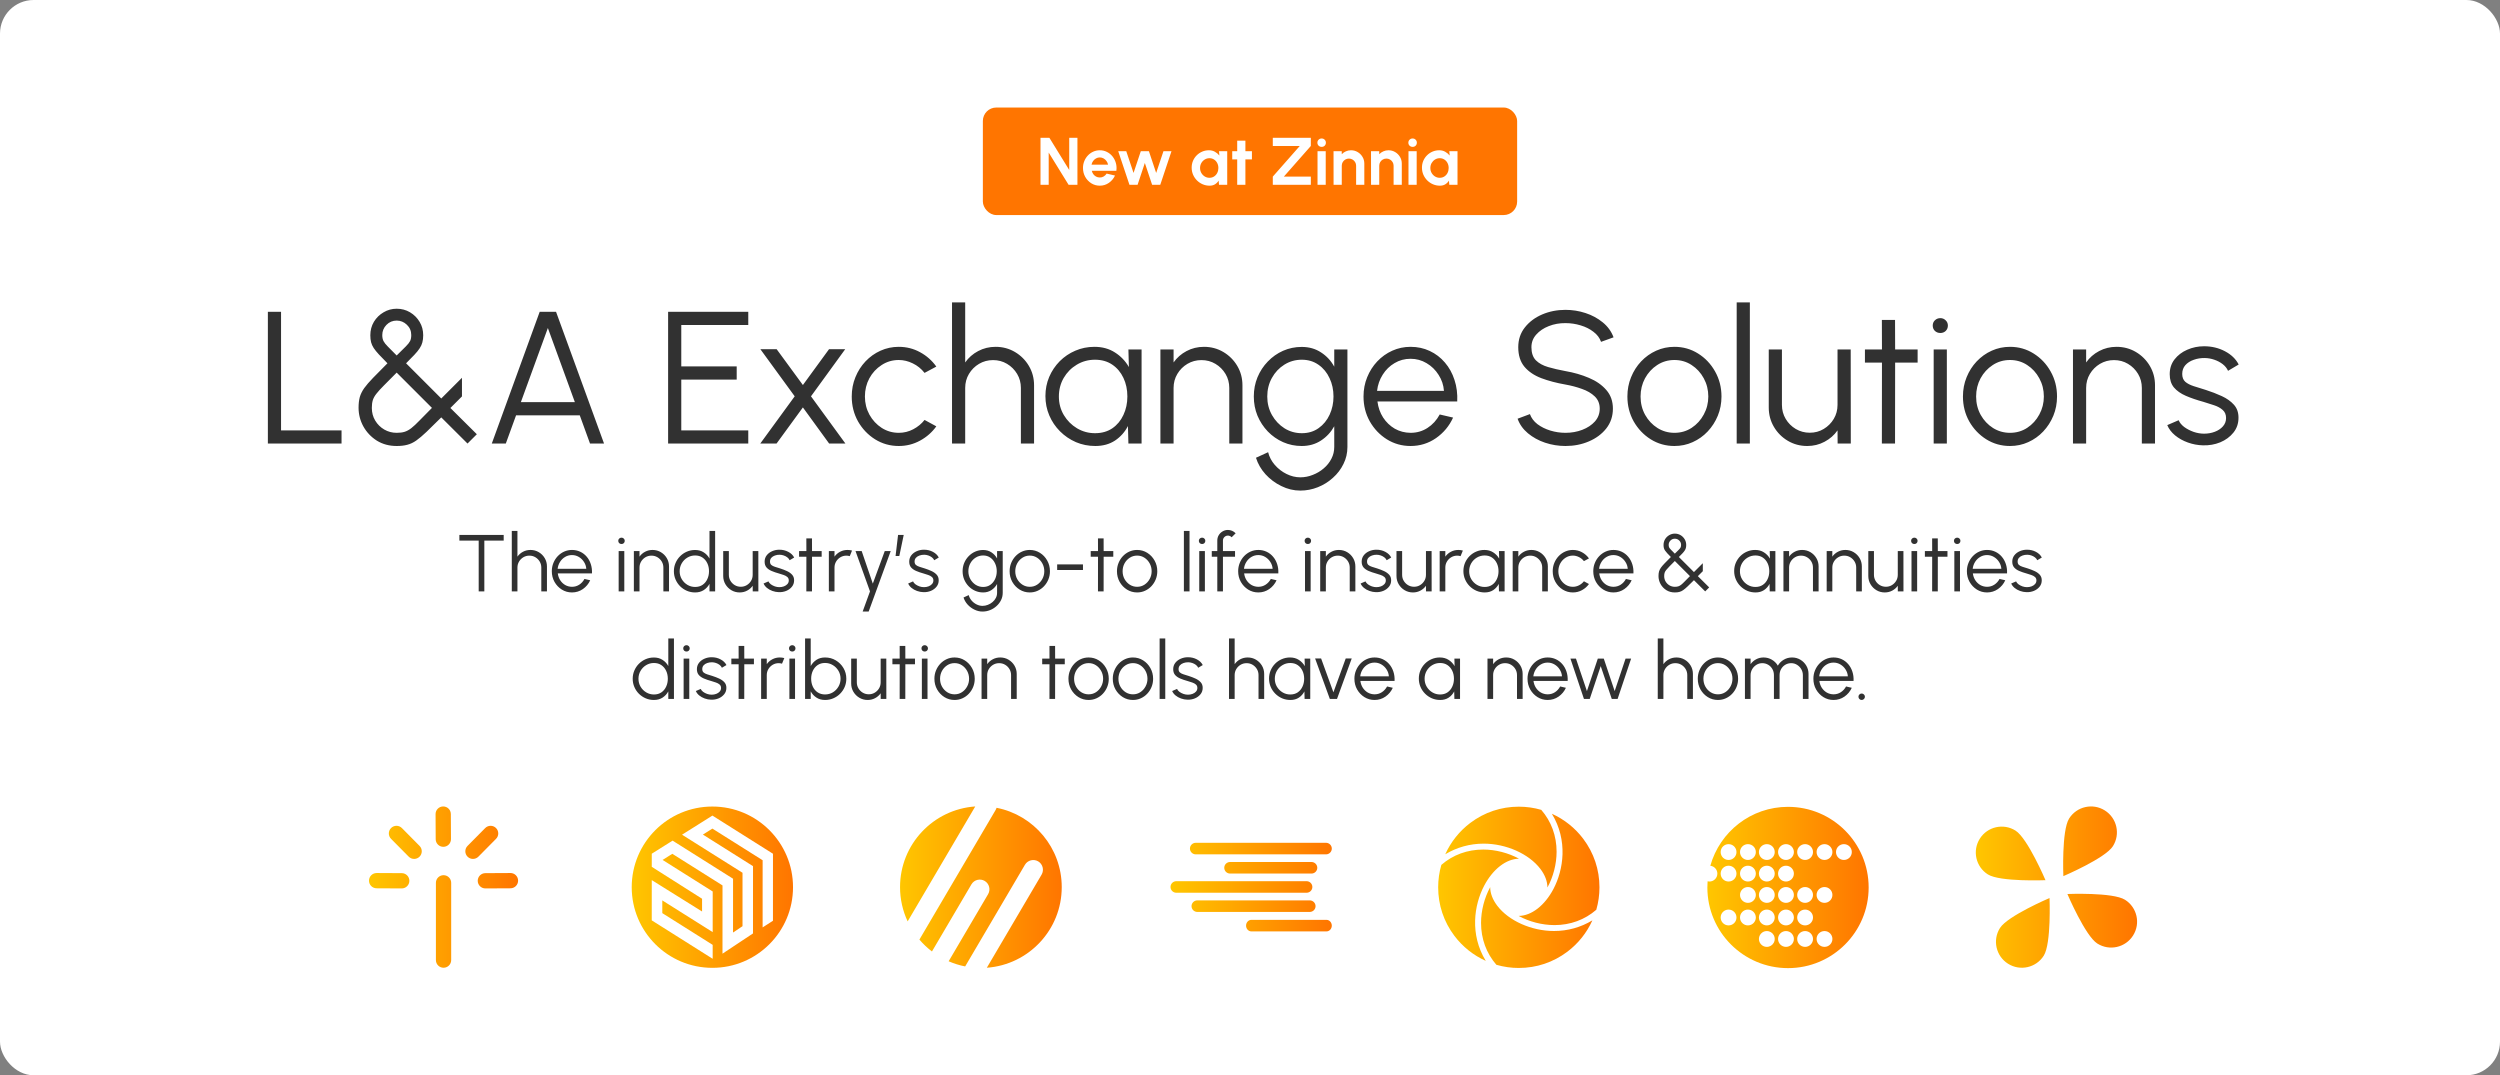<svg width="744" height="320" viewBox="0 0 744 320" fill="none" xmlns="http://www.w3.org/2000/svg">
<rect x="0" y="0" width="744" height="320" fill="#808080" stroke="none"/>
<rect width="744" height="320" rx="10" fill="white"/>
<rect x="292.5" y="32" width="159" height="32" rx="4" fill="#FF7500"/>
<path d="M309.653 55V41H312.293L318.203 50.59V41H320.643V55H318.013L312.093 45.41V55H309.653ZM327.295 55.26C326.375 55.26 325.535 55.023 324.775 54.55C324.022 54.077 323.419 53.44 322.965 52.64C322.519 51.84 322.295 50.957 322.295 49.99C322.295 49.263 322.425 48.583 322.685 47.95C322.945 47.31 323.302 46.75 323.755 46.27C324.215 45.783 324.749 45.403 325.355 45.13C325.962 44.857 326.609 44.72 327.295 44.72C328.075 44.72 328.789 44.887 329.435 45.22C330.089 45.547 330.642 45.997 331.095 46.57C331.549 47.143 331.879 47.797 332.085 48.53C332.292 49.263 332.339 50.03 332.225 50.83H324.915C325.009 51.203 325.162 51.54 325.375 51.84C325.589 52.133 325.859 52.37 326.185 52.55C326.512 52.723 326.882 52.813 327.295 52.82C327.722 52.827 328.109 52.727 328.455 52.52C328.809 52.307 329.102 52.02 329.335 51.66L331.825 52.24C331.419 53.127 330.812 53.853 330.005 54.42C329.199 54.98 328.295 55.26 327.295 55.26ZM324.835 49H329.755C329.682 48.6 329.525 48.24 329.285 47.92C329.052 47.593 328.762 47.333 328.415 47.14C328.069 46.947 327.695 46.85 327.295 46.85C326.895 46.85 326.525 46.947 326.185 47.14C325.845 47.327 325.555 47.583 325.315 47.91C325.082 48.23 324.922 48.593 324.835 49ZM338.544 55H336.124L332.784 45H335.174L337.344 51.47L339.504 45H341.914L344.074 51.47L346.244 45H348.634L345.294 55H342.874L340.704 48.5L338.544 55ZM362.779 45H365.219V55H362.779L362.669 53.76C362.396 54.207 362.032 54.57 361.579 54.85C361.132 55.123 360.602 55.26 359.989 55.26C359.249 55.26 358.556 55.12 357.909 54.84C357.262 54.56 356.692 54.173 356.199 53.68C355.712 53.187 355.329 52.617 355.049 51.97C354.776 51.323 354.639 50.63 354.639 49.89C354.639 49.177 354.769 48.507 355.029 47.88C355.296 47.253 355.666 46.703 356.139 46.23C356.612 45.757 357.159 45.387 357.779 45.12C358.399 44.853 359.066 44.72 359.779 44.72C360.439 44.72 361.029 44.867 361.549 45.16C362.076 45.453 362.522 45.827 362.889 46.28L362.779 45ZM359.929 52.91C360.449 52.91 360.909 52.78 361.309 52.52C361.709 52.26 362.022 51.91 362.249 51.47C362.476 51.023 362.589 50.533 362.589 50C362.589 49.46 362.476 48.97 362.249 48.53C362.022 48.083 361.706 47.73 361.299 47.47C360.899 47.21 360.442 47.08 359.929 47.08C359.416 47.08 358.946 47.213 358.519 47.48C358.099 47.74 357.762 48.09 357.509 48.53C357.262 48.97 357.139 49.46 357.139 50C357.139 50.54 357.266 51.03 357.519 51.47C357.772 51.91 358.109 52.26 358.529 52.52C358.956 52.78 359.422 52.91 359.929 52.91ZM372.572 47.44H370.632V55H368.192V47.44H366.712V45H368.192V41.86H370.632V45H372.572V47.44ZM378.784 55V52.56L386.814 43.44H378.784V41H390.104V43.44L382.074 52.56H390.104V55H378.784ZM392.095 45H394.535V55H392.095V45ZM393.335 43.71C392.975 43.71 392.671 43.593 392.425 43.36C392.178 43.12 392.055 42.82 392.055 42.46C392.055 42.107 392.178 41.81 392.425 41.57C392.671 41.33 392.971 41.21 393.325 41.21C393.678 41.21 393.975 41.33 394.215 41.57C394.461 41.81 394.585 42.107 394.585 42.46C394.585 42.82 394.465 43.12 394.225 43.36C393.985 43.593 393.688 43.71 393.335 43.71ZM406.02 48.68V55H403.58V49.32C403.58 48.927 403.483 48.57 403.29 48.25C403.097 47.923 402.837 47.667 402.51 47.48C402.19 47.287 401.833 47.19 401.44 47.19C401.047 47.19 400.687 47.287 400.36 47.48C400.04 47.667 399.783 47.923 399.59 48.25C399.403 48.57 399.31 48.927 399.31 49.32V55H396.87L396.86 45H399.3L399.31 45.89C399.65 45.53 400.057 45.247 400.53 45.04C401.003 44.827 401.513 44.72 402.06 44.72C402.787 44.72 403.45 44.9 404.05 45.26C404.65 45.613 405.127 46.09 405.48 46.69C405.84 47.283 406.02 47.947 406.02 48.68ZM417.173 48.68V55H414.733V49.32C414.733 48.927 414.636 48.57 414.443 48.25C414.249 47.923 413.989 47.667 413.663 47.48C413.343 47.287 412.986 47.19 412.593 47.19C412.199 47.19 411.839 47.287 411.513 47.48C411.193 47.667 410.936 47.923 410.743 48.25C410.556 48.57 410.463 48.927 410.463 49.32V55H408.023L408.013 45H410.453L410.463 45.89C410.803 45.53 411.209 45.247 411.683 45.04C412.156 44.827 412.666 44.72 413.213 44.72C413.939 44.72 414.603 44.9 415.203 45.26C415.803 45.613 416.279 46.09 416.633 46.69C416.993 47.283 417.173 47.947 417.173 48.68ZM419.165 45H421.605V55H419.165V45ZM420.405 43.71C420.045 43.71 419.742 43.593 419.495 43.36C419.248 43.12 419.125 42.82 419.125 42.46C419.125 42.107 419.248 41.81 419.495 41.57C419.742 41.33 420.042 41.21 420.395 41.21C420.748 41.21 421.045 41.33 421.285 41.57C421.532 41.81 421.655 42.107 421.655 42.46C421.655 42.82 421.535 43.12 421.295 43.36C421.055 43.593 420.758 43.71 420.405 43.71ZM431.314 45H433.754V55H431.314L431.204 53.76C430.931 54.207 430.568 54.57 430.114 54.85C429.668 55.123 429.138 55.26 428.524 55.26C427.784 55.26 427.091 55.12 426.444 54.84C425.798 54.56 425.228 54.173 424.734 53.68C424.248 53.187 423.864 52.617 423.584 51.97C423.311 51.323 423.174 50.63 423.174 49.89C423.174 49.177 423.304 48.507 423.564 47.88C423.831 47.253 424.201 46.703 424.674 46.23C425.148 45.757 425.694 45.387 426.314 45.12C426.934 44.853 427.601 44.72 428.314 44.72C428.974 44.72 429.564 44.867 430.084 45.16C430.611 45.453 431.058 45.827 431.424 46.28L431.314 45ZM428.464 52.91C428.984 52.91 429.444 52.78 429.844 52.52C430.244 52.26 430.558 51.91 430.784 51.47C431.011 51.023 431.124 50.533 431.124 50C431.124 49.46 431.011 48.97 430.784 48.53C430.558 48.083 430.241 47.73 429.834 47.47C429.434 47.21 428.978 47.08 428.464 47.08C427.951 47.08 427.481 47.213 427.054 47.48C426.634 47.74 426.298 48.09 426.044 48.53C425.798 48.97 425.674 49.46 425.674 50C425.674 50.54 425.801 51.03 426.054 51.47C426.308 51.91 426.644 52.26 427.064 52.52C427.491 52.78 427.958 52.91 428.464 52.91Z" fill="white"/>
<path d="M79.719 132V92.8H83.639V128.08H101.643V132H79.719ZM118.049 132.728C115.827 132.728 113.858 132.196 112.141 131.132C110.442 130.049 109.107 128.64 108.137 126.904C107.185 125.168 106.709 123.311 106.709 121.332C106.709 120.119 106.83 119.064 107.073 118.168C107.334 117.272 107.773 116.385 108.389 115.508C109.023 114.631 109.901 113.613 111.021 112.456C112.141 111.299 113.569 109.852 115.305 108.116C114.278 107.071 113.429 106.193 112.757 105.484C112.103 104.775 111.59 104.14 111.217 103.58C110.843 103.001 110.582 102.423 110.433 101.844C110.283 101.247 110.209 100.556 110.209 99.772C110.209 98.297 110.563 96.963 111.273 95.768C112.001 94.573 112.962 93.631 114.157 92.94C115.351 92.231 116.649 91.876 118.049 91.876C119.505 91.876 120.83 92.231 122.025 92.94C123.219 93.649 124.171 94.601 124.881 95.796C125.59 96.972 125.945 98.297 125.945 99.772C125.945 100.575 125.861 101.284 125.693 101.9C125.543 102.497 125.273 103.085 124.881 103.664C124.507 104.243 123.985 104.887 123.313 105.596C122.659 106.287 121.838 107.127 120.849 108.116L131.321 118.588L137.481 112.428V117.972L134.037 121.416L141.905 129.228L139.133 132L131.321 124.216C129.566 125.971 128.101 127.408 126.925 128.528C125.767 129.629 124.75 130.488 123.873 131.104C122.995 131.72 122.109 132.14 121.213 132.364C120.335 132.607 119.281 132.728 118.049 132.728ZM118.049 128.808C118.982 128.808 119.775 128.705 120.429 128.5C121.082 128.295 121.745 127.931 122.417 127.408C123.107 126.867 123.919 126.111 124.853 125.14C125.805 124.169 127.037 122.919 128.549 121.388L118.049 110.888C116.499 112.456 115.239 113.725 114.269 114.696C113.298 115.667 112.551 116.488 112.029 117.16C111.506 117.813 111.142 118.467 110.937 119.12C110.75 119.755 110.657 120.52 110.657 121.416C110.657 122.797 110.993 124.048 111.665 125.168C112.337 126.288 113.233 127.175 114.353 127.828C115.473 128.481 116.705 128.808 118.049 128.808ZM118.049 105.792C119.262 104.597 120.177 103.692 120.793 103.076C121.409 102.46 121.829 101.928 122.053 101.48C122.277 101.013 122.389 100.425 122.389 99.716C122.389 98.484 121.95 97.457 121.073 96.636C120.214 95.815 119.206 95.404 118.049 95.404C116.854 95.404 115.837 95.833 114.997 96.692C114.175 97.551 113.765 98.559 113.765 99.716C113.765 100.425 113.886 101.023 114.129 101.508C114.371 101.975 114.801 102.516 115.417 103.132C116.033 103.748 116.91 104.635 118.049 105.792ZM160.609 92.8H165.481L179.761 132H175.589L172.537 123.6H153.581L150.529 132H146.357L160.609 92.8ZM155.009 119.68H171.081L163.045 97.616L155.009 119.68ZM198.829 132V92.8H222.685V96.72H202.749V109.04H219.241V112.96H202.749V128.08H222.685V132H198.829ZM226.256 132L236.504 117.944L226.284 103.916H231.128L238.94 114.584L246.724 103.916H251.54L241.348 117.944L251.596 132H246.752L238.94 121.248L231.1 132H226.256ZM275.149 124.972L278.649 126.876C277.38 128.649 275.765 130.068 273.805 131.132C271.864 132.196 269.754 132.728 267.477 132.728C264.901 132.728 262.549 132.065 260.421 130.74C258.312 129.415 256.622 127.641 255.353 125.42C254.102 123.18 253.477 120.707 253.477 118C253.477 115.947 253.841 114.033 254.569 112.26C255.297 110.468 256.296 108.9 257.565 107.556C258.853 106.193 260.346 105.129 262.045 104.364C263.744 103.599 265.554 103.216 267.477 103.216C269.754 103.216 271.864 103.748 273.805 104.812C275.765 105.876 277.38 107.304 278.649 109.096L275.149 110.972C274.178 109.74 273.012 108.797 271.649 108.144C270.286 107.472 268.896 107.136 267.477 107.136C265.592 107.136 263.884 107.64 262.353 108.648C260.822 109.637 259.609 110.953 258.713 112.596C257.836 114.239 257.397 116.04 257.397 118C257.397 119.96 257.845 121.761 258.741 123.404C259.656 125.047 260.878 126.363 262.409 127.352C263.94 128.323 265.629 128.808 267.477 128.808C269.008 128.808 270.445 128.453 271.789 127.744C273.133 127.035 274.253 126.111 275.149 124.972ZM307.737 114.668V132H303.817V115.452C303.817 113.921 303.444 112.531 302.697 111.28C301.95 110.029 300.952 109.031 299.701 108.284C298.45 107.537 297.06 107.164 295.529 107.164C294.017 107.164 292.626 107.537 291.357 108.284C290.106 109.031 289.108 110.029 288.361 111.28C287.614 112.531 287.241 113.921 287.241 115.452V132H283.321V90H287.241V107.864C288.23 106.445 289.518 105.316 291.105 104.476C292.692 103.636 294.418 103.216 296.285 103.216C298.394 103.216 300.317 103.729 302.053 104.756C303.789 105.783 305.17 107.164 306.197 108.9C307.224 110.636 307.737 112.559 307.737 114.668ZM335.814 104H339.734V132H335.814L335.674 126.792C334.759 128.565 333.48 130.003 331.838 131.104C330.195 132.187 328.235 132.728 325.958 132.728C323.904 132.728 321.982 132.345 320.19 131.58C318.398 130.796 316.82 129.723 315.458 128.36C314.095 126.997 313.031 125.42 312.266 123.628C311.5 121.836 311.118 119.913 311.118 117.86C311.118 115.844 311.491 113.949 312.238 112.176C313.003 110.403 314.048 108.844 315.374 107.5C316.718 106.156 318.267 105.111 320.022 104.364C321.795 103.599 323.69 103.216 325.706 103.216C328.039 103.216 330.074 103.776 331.81 104.896C333.546 105.997 334.927 107.444 335.954 109.236L335.814 104ZM325.874 128.92C327.871 128.92 329.588 128.435 331.026 127.464C332.463 126.475 333.564 125.149 334.33 123.488C335.114 121.827 335.506 119.997 335.506 118C335.506 115.947 335.114 114.099 334.33 112.456C333.546 110.795 332.435 109.479 330.998 108.508C329.56 107.537 327.852 107.052 325.874 107.052C323.895 107.052 322.084 107.547 320.442 108.536C318.818 109.507 317.52 110.823 316.55 112.484C315.598 114.145 315.122 115.984 315.122 118C315.122 120.035 315.616 121.883 316.606 123.544C317.595 125.187 318.902 126.493 320.526 127.464C322.168 128.435 323.951 128.92 325.874 128.92ZM369.753 114.668V132H365.833V115.452C365.833 113.921 365.459 112.531 364.713 111.28C363.966 110.029 362.967 109.031 361.717 108.284C360.466 107.537 359.075 107.164 357.545 107.164C356.033 107.164 354.642 107.537 353.373 108.284C352.122 109.031 351.123 110.029 350.377 111.28C349.63 112.531 349.257 113.921 349.257 115.452V132H345.337V104H349.257V107.864C350.246 106.445 351.534 105.316 353.121 104.476C354.707 103.636 356.434 103.216 358.301 103.216C360.41 103.216 362.333 103.729 364.069 104.756C365.805 105.783 367.186 107.164 368.213 108.9C369.239 110.636 369.753 112.559 369.753 114.668ZM397.073 104H400.993V133.036C400.993 134.828 400.601 136.508 399.817 138.076C399.052 139.644 398.006 141.016 396.681 142.192C395.374 143.387 393.881 144.32 392.201 144.992C390.521 145.664 388.776 146 386.965 146C385.024 146 383.148 145.552 381.337 144.656C379.526 143.779 377.949 142.603 376.605 141.128C375.28 139.653 374.337 138.02 373.777 136.228L377.389 134.576C377.744 135.976 378.406 137.236 379.377 138.356C380.366 139.495 381.524 140.391 382.849 141.044C384.193 141.716 385.565 142.052 386.965 142.052C388.253 142.052 389.494 141.809 390.689 141.324C391.902 140.857 392.985 140.213 393.937 139.392C394.908 138.571 395.673 137.609 396.233 136.508C396.793 135.425 397.073 134.268 397.073 133.036V126.848C396.102 128.603 394.786 130.021 393.125 131.104C391.482 132.187 389.569 132.728 387.385 132.728C385.425 132.728 383.577 132.345 381.841 131.58C380.124 130.815 378.612 129.76 377.305 128.416C375.998 127.053 374.972 125.485 374.225 123.712C373.497 121.939 373.133 120.035 373.133 118C373.133 115.965 373.497 114.061 374.225 112.288C374.972 110.496 375.998 108.928 377.305 107.584C378.612 106.221 380.124 105.157 381.841 104.392C383.577 103.627 385.425 103.244 387.385 103.244C389.569 103.244 391.482 103.785 393.125 104.868C394.786 105.932 396.102 107.351 397.073 109.124V104ZM387.413 128.92C389.354 128.92 391.025 128.416 392.425 127.408C393.844 126.4 394.936 125.065 395.701 123.404C396.466 121.743 396.849 119.941 396.849 118C396.849 116.003 396.457 114.183 395.673 112.54C394.908 110.879 393.816 109.553 392.397 108.564C390.978 107.556 389.317 107.052 387.413 107.052C385.509 107.052 383.773 107.547 382.205 108.536C380.656 109.507 379.424 110.823 378.509 112.484C377.594 114.145 377.137 115.984 377.137 118C377.137 120.016 377.604 121.855 378.537 123.516C379.47 125.159 380.712 126.475 382.261 127.464C383.829 128.435 385.546 128.92 387.413 128.92ZM419.782 132.728C417.206 132.728 414.854 132.065 412.726 130.74C410.616 129.415 408.927 127.641 407.658 125.42C406.407 123.18 405.782 120.707 405.782 118C405.782 115.947 406.146 114.033 406.874 112.26C407.602 110.468 408.6 108.9 409.87 107.556C411.158 106.193 412.651 105.129 414.35 104.364C416.048 103.599 417.859 103.216 419.782 103.216C421.854 103.216 423.758 103.627 425.494 104.448C427.248 105.269 428.751 106.417 430.002 107.892C431.271 109.367 432.223 111.093 432.858 113.072C433.511 115.051 433.782 117.188 433.67 119.484H409.926C410.15 121.257 410.71 122.844 411.606 124.244C412.52 125.644 413.678 126.755 415.078 127.576C416.496 128.379 418.064 128.789 419.782 128.808C421.648 128.808 423.328 128.323 424.822 127.352C426.334 126.381 427.547 125.047 428.462 123.348L432.438 124.272C431.318 126.755 429.628 128.789 427.37 130.376C425.111 131.944 422.582 132.728 419.782 132.728ZM409.814 116.32H429.722C429.591 114.584 429.059 112.997 428.126 111.56C427.211 110.104 426.026 108.947 424.57 108.088C423.114 107.211 421.518 106.772 419.782 106.772C418.046 106.772 416.459 107.201 415.022 108.06C413.584 108.9 412.408 110.048 411.494 111.504C410.579 112.941 410.019 114.547 409.814 116.32ZM465.888 132.728C463.797 132.728 461.772 132.401 459.812 131.748C457.871 131.095 456.172 130.161 454.716 128.948C453.26 127.735 452.233 126.288 451.636 124.608L455.304 123.236C455.715 124.393 456.461 125.392 457.544 126.232C458.645 127.053 459.924 127.688 461.38 128.136C462.855 128.584 464.357 128.808 465.888 128.808C467.68 128.808 469.351 128.509 470.9 127.912C472.449 127.315 473.7 126.484 474.652 125.42C475.604 124.337 476.08 123.068 476.08 121.612C476.08 120.137 475.585 118.924 474.596 117.972C473.607 117.02 472.328 116.273 470.76 115.732C469.211 115.172 467.587 114.743 465.888 114.444C463.219 113.977 460.82 113.343 458.692 112.54C456.583 111.737 454.912 110.608 453.68 109.152C452.448 107.677 451.832 105.736 451.832 103.328C451.832 101.069 452.485 99.109 453.792 97.448C455.099 95.787 456.816 94.499 458.944 93.584C461.091 92.669 463.405 92.212 465.888 92.212C467.923 92.212 469.911 92.529 471.852 93.164C473.793 93.799 475.501 94.723 476.976 95.936C478.469 97.149 479.543 98.633 480.196 100.388L476.472 101.732C476.061 100.556 475.305 99.557 474.204 98.736C473.121 97.896 471.852 97.261 470.396 96.832C468.94 96.384 467.437 96.16 465.888 96.16C464.115 96.141 462.453 96.44 460.904 97.056C459.373 97.653 458.132 98.493 457.18 99.576C456.228 100.64 455.752 101.891 455.752 103.328C455.752 105.008 456.191 106.305 457.068 107.22C457.964 108.116 459.177 108.788 460.708 109.236C462.239 109.684 463.965 110.085 465.888 110.44C468.389 110.869 470.713 111.541 472.86 112.456C475.007 113.352 476.733 114.556 478.04 116.068C479.347 117.561 480 119.409 480 121.612C480 123.852 479.347 125.812 478.04 127.492C476.733 129.153 475.007 130.441 472.86 131.356C470.732 132.271 468.408 132.728 465.888 132.728ZM498.313 132.728C495.737 132.728 493.385 132.065 491.257 130.74C489.147 129.415 487.458 127.641 486.189 125.42C484.938 123.18 484.313 120.707 484.313 118C484.313 115.947 484.677 114.033 485.405 112.26C486.133 110.468 487.131 108.9 488.401 107.556C489.689 106.193 491.182 105.129 492.881 104.364C494.579 103.599 496.39 103.216 498.313 103.216C500.889 103.216 503.231 103.879 505.341 105.204C507.469 106.529 509.158 108.312 510.409 110.552C511.678 112.792 512.313 115.275 512.313 118C512.313 120.035 511.949 121.939 511.221 123.712C510.493 125.485 509.485 127.053 508.197 128.416C506.927 129.76 505.443 130.815 503.745 131.58C502.065 132.345 500.254 132.728 498.313 132.728ZM498.313 128.808C500.217 128.808 501.925 128.313 503.437 127.324C504.967 126.316 506.171 124.991 507.049 123.348C507.945 121.705 508.393 119.923 508.393 118C508.393 116.04 507.945 114.239 507.049 112.596C506.153 110.935 504.939 109.609 503.409 108.62C501.897 107.631 500.198 107.136 498.313 107.136C496.409 107.136 494.691 107.64 493.161 108.648C491.649 109.637 490.445 110.953 489.549 112.596C488.671 114.239 488.233 116.04 488.233 118C488.233 120.016 488.69 121.845 489.605 123.488C490.519 125.112 491.742 126.409 493.273 127.38C494.803 128.332 496.483 128.808 498.313 128.808ZM516.837 132V90H520.757V132H516.837ZM526.381 121.276V104H530.301V120.492C530.301 122.023 530.674 123.413 531.421 124.664C532.167 125.915 533.166 126.913 534.417 127.66C535.686 128.407 537.077 128.78 538.589 128.78C540.119 128.78 541.501 128.407 542.733 127.66C543.983 126.913 544.982 125.915 545.729 124.664C546.475 123.413 546.849 122.023 546.849 120.492V104H550.769L550.797 132H546.877L546.849 128.08C545.859 129.499 544.571 130.628 542.985 131.468C541.417 132.308 539.699 132.728 537.833 132.728C535.723 132.728 533.801 132.215 532.065 131.188C530.329 130.161 528.947 128.78 527.921 127.044C526.894 125.308 526.381 123.385 526.381 121.276ZM570.684 107.92H563.992L563.964 132H560.044L560.072 107.92H555.004V104H560.072L560.044 95.208H563.964L563.992 104H570.684V107.92ZM575.462 104H579.382V132H575.462V104ZM577.45 99.1C576.815 99.1 576.274 98.895 575.826 98.484C575.396 98.055 575.182 97.523 575.182 96.888C575.182 96.253 575.396 95.731 575.826 95.32C576.274 94.891 576.815 94.676 577.45 94.676C578.066 94.676 578.588 94.891 579.018 95.32C579.466 95.731 579.69 96.253 579.69 96.888C579.69 97.523 579.475 98.055 579.046 98.484C578.616 98.895 578.084 99.1 577.45 99.1ZM598.172 132.728C595.596 132.728 593.244 132.065 591.116 130.74C589.007 129.415 587.318 127.641 586.048 125.42C584.798 123.18 584.172 120.707 584.172 118C584.172 115.947 584.536 114.033 585.264 112.26C585.992 110.468 586.991 108.9 588.26 107.556C589.548 106.193 591.042 105.129 592.74 104.364C594.439 103.599 596.25 103.216 598.172 103.216C600.748 103.216 603.091 103.879 605.2 105.204C607.328 106.529 609.018 108.312 610.268 110.552C611.538 112.792 612.172 115.275 612.172 118C612.172 120.035 611.808 121.939 611.08 123.712C610.352 125.485 609.344 127.053 608.056 128.416C606.787 129.76 605.303 130.815 603.604 131.58C601.924 132.345 600.114 132.728 598.172 132.728ZM598.172 128.808C600.076 128.808 601.784 128.313 603.296 127.324C604.827 126.316 606.031 124.991 606.908 123.348C607.804 121.705 608.252 119.923 608.252 118C608.252 116.04 607.804 114.239 606.908 112.596C606.012 110.935 604.799 109.609 603.268 108.62C601.756 107.631 600.058 107.136 598.172 107.136C596.268 107.136 594.551 107.64 593.02 108.648C591.508 109.637 590.304 110.953 589.408 112.596C588.531 114.239 588.092 116.04 588.092 118C588.092 120.016 588.55 121.845 589.464 123.488C590.379 125.112 591.602 126.409 593.132 127.38C594.663 128.332 596.343 128.808 598.172 128.808ZM641.331 114.668V132H637.411V115.452C637.411 113.921 637.037 112.531 636.291 111.28C635.544 110.029 634.545 109.031 633.295 108.284C632.044 107.537 630.653 107.164 629.123 107.164C627.611 107.164 626.22 107.537 624.951 108.284C623.7 109.031 622.701 110.029 621.955 111.28C621.208 112.531 620.835 113.921 620.835 115.452V132H616.915V104H620.835V107.864C621.824 106.445 623.112 105.316 624.699 104.476C626.285 103.636 628.012 103.216 629.879 103.216C631.988 103.216 633.911 103.729 635.647 104.756C637.383 105.783 638.764 107.164 639.791 108.9C640.817 110.636 641.331 112.559 641.331 114.668ZM655.59 132.532C654.059 132.495 652.566 132.215 651.11 131.692C649.654 131.169 648.385 130.46 647.302 129.564C646.219 128.668 645.445 127.651 644.978 126.512L648.366 125.056C648.665 125.784 649.215 126.456 650.018 127.072C650.839 127.669 651.773 128.155 652.818 128.528C653.863 128.883 654.899 129.06 655.926 129.06C657.065 129.06 658.129 128.873 659.118 128.5C660.107 128.127 660.91 127.595 661.526 126.904C662.161 126.195 662.478 125.364 662.478 124.412C662.478 123.385 662.142 122.583 661.47 122.004C660.798 121.407 659.949 120.94 658.922 120.604C657.895 120.249 656.841 119.913 655.758 119.596C653.779 119.055 652.034 118.457 650.522 117.804C649.01 117.151 647.825 116.32 646.966 115.312C646.126 114.285 645.706 112.969 645.706 111.364C645.706 109.665 646.182 108.2 647.134 106.968C648.105 105.717 649.365 104.756 650.914 104.084C652.482 103.393 654.153 103.048 655.926 103.048C658.203 103.048 660.275 103.543 662.142 104.532C664.027 105.521 665.39 106.837 666.23 108.48L663.066 110.356C662.73 109.591 662.198 108.928 661.47 108.368C660.742 107.808 659.911 107.369 658.978 107.052C658.063 106.735 657.13 106.567 656.178 106.548C654.983 106.529 653.873 106.707 652.846 107.08C651.819 107.435 650.989 107.967 650.354 108.676C649.738 109.385 649.43 110.253 649.43 111.28C649.43 112.307 649.738 113.091 650.354 113.632C650.97 114.155 651.801 114.584 652.846 114.92C653.91 115.237 655.105 115.611 656.43 116.04C658.129 116.581 659.725 117.197 661.218 117.888C662.711 118.579 663.915 119.437 664.83 120.464C665.745 121.491 666.193 122.788 666.174 124.356C666.174 126.036 665.67 127.501 664.662 128.752C663.654 130.003 662.347 130.964 660.742 131.636C659.137 132.289 657.419 132.588 655.59 132.532Z" fill="#313131"/>
<path d="M149.898 159.2V160.88H144.138V176H142.458V160.88H136.71V159.2H149.898ZM162.772 168.572V176H161.092V168.908C161.092 168.252 160.932 167.656 160.612 167.12C160.292 166.584 159.864 166.156 159.328 165.836C158.792 165.516 158.196 165.356 157.54 165.356C156.892 165.356 156.296 165.516 155.752 165.836C155.216 166.156 154.788 166.584 154.468 167.12C154.148 167.656 153.988 168.252 153.988 168.908V176H152.308V158H153.988V165.656C154.412 165.048 154.964 164.564 155.644 164.204C156.324 163.844 157.064 163.664 157.864 163.664C158.768 163.664 159.592 163.884 160.336 164.324C161.08 164.764 161.672 165.356 162.112 166.1C162.552 166.844 162.772 167.668 162.772 168.572ZM170.22 176.312C169.116 176.312 168.108 176.028 167.196 175.46C166.292 174.892 165.568 174.132 165.024 173.18C164.488 172.22 164.22 171.16 164.22 170C164.22 169.12 164.376 168.3 164.688 167.54C165 166.772 165.428 166.1 165.972 165.524C166.524 164.94 167.164 164.484 167.892 164.156C168.62 163.828 169.396 163.664 170.22 163.664C171.108 163.664 171.924 163.84 172.668 164.192C173.42 164.544 174.064 165.036 174.6 165.668C175.144 166.3 175.552 167.04 175.824 167.888C176.104 168.736 176.22 169.652 176.172 170.636H165.996C166.092 171.396 166.332 172.076 166.716 172.676C167.108 173.276 167.604 173.752 168.204 174.104C168.812 174.448 169.484 174.624 170.22 174.632C171.02 174.632 171.74 174.424 172.38 174.008C173.028 173.592 173.548 173.02 173.94 172.292L175.644 172.688C175.164 173.752 174.44 174.624 173.472 175.304C172.504 175.976 171.42 176.312 170.22 176.312ZM165.948 169.28H174.48C174.424 168.536 174.196 167.856 173.796 167.24C173.404 166.616 172.896 166.12 172.272 165.752C171.648 165.376 170.964 165.188 170.22 165.188C169.476 165.188 168.796 165.372 168.18 165.74C167.564 166.1 167.06 166.592 166.668 167.216C166.276 167.832 166.036 168.52 165.948 169.28ZM184.112 164H185.792V176H184.112V164ZM184.964 161.9C184.692 161.9 184.46 161.812 184.268 161.636C184.084 161.452 183.992 161.224 183.992 160.952C183.992 160.68 184.084 160.456 184.268 160.28C184.46 160.096 184.692 160.004 184.964 160.004C185.228 160.004 185.452 160.096 185.636 160.28C185.828 160.456 185.924 160.68 185.924 160.952C185.924 161.224 185.832 161.452 185.648 161.636C185.464 161.812 185.236 161.9 184.964 161.9ZM199.1 168.572V176H197.42V168.908C197.42 168.252 197.26 167.656 196.94 167.12C196.62 166.584 196.192 166.156 195.656 165.836C195.12 165.516 194.524 165.356 193.868 165.356C193.22 165.356 192.624 165.516 192.08 165.836C191.544 166.156 191.116 166.584 190.796 167.12C190.476 167.656 190.316 168.252 190.316 168.908V176H188.636V164H190.316V165.656C190.74 165.048 191.292 164.564 191.972 164.204C192.652 163.844 193.392 163.664 194.192 163.664C195.096 163.664 195.92 163.884 196.664 164.324C197.408 164.764 198 165.356 198.44 166.1C198.88 166.844 199.1 167.668 199.1 168.572ZM211.145 158H212.825V176H211.145V173.756C210.729 174.524 210.157 175.144 209.429 175.616C208.709 176.08 207.853 176.312 206.861 176.312C205.989 176.312 205.173 176.148 204.413 175.82C203.653 175.492 202.981 175.04 202.397 174.464C201.821 173.88 201.369 173.208 201.041 172.448C200.713 171.688 200.549 170.872 200.549 170C200.549 169.128 200.713 168.312 201.041 167.552C201.369 166.784 201.821 166.112 202.397 165.536C202.981 164.952 203.653 164.496 204.413 164.168C205.173 163.84 205.989 163.676 206.861 163.676C207.853 163.676 208.709 163.912 209.429 164.384C210.157 164.848 210.729 165.46 211.145 166.22V158ZM206.873 174.68C207.729 174.68 208.465 174.472 209.081 174.056C209.697 173.632 210.169 173.064 210.497 172.352C210.833 171.64 211.001 170.856 211.001 170C211.001 169.12 210.833 168.328 210.497 167.624C210.161 166.912 209.685 166.348 209.069 165.932C208.453 165.516 207.721 165.308 206.873 165.308C206.025 165.308 205.253 165.52 204.557 165.944C203.861 166.36 203.305 166.924 202.889 167.636C202.473 168.348 202.265 169.136 202.265 170C202.265 170.872 202.477 171.664 202.901 172.376C203.325 173.08 203.885 173.64 204.581 174.056C205.285 174.472 206.049 174.68 206.873 174.68ZM215.226 171.404V164H216.906V171.068C216.906 171.724 217.066 172.32 217.386 172.856C217.706 173.392 218.134 173.82 218.67 174.14C219.214 174.46 219.81 174.62 220.458 174.62C221.114 174.62 221.706 174.46 222.234 174.14C222.77 173.82 223.198 173.392 223.518 172.856C223.838 172.32 223.998 171.724 223.998 171.068V164H225.678L225.69 176H224.01L223.998 174.32C223.574 174.928 223.022 175.412 222.342 175.772C221.67 176.132 220.934 176.312 220.134 176.312C219.23 176.312 218.406 176.092 217.662 175.652C216.918 175.212 216.326 174.62 215.886 173.876C215.446 173.132 215.226 172.308 215.226 171.404ZM231.789 176.228C231.133 176.212 230.493 176.092 229.869 175.868C229.245 175.644 228.701 175.34 228.237 174.956C227.773 174.572 227.441 174.136 227.241 173.648L228.693 173.024C228.821 173.336 229.057 173.624 229.401 173.888C229.753 174.144 230.153 174.352 230.601 174.512C231.049 174.664 231.493 174.74 231.933 174.74C232.421 174.74 232.877 174.66 233.301 174.5C233.725 174.34 234.069 174.112 234.333 173.816C234.605 173.512 234.741 173.156 234.741 172.748C234.741 172.308 234.597 171.964 234.309 171.716C234.021 171.46 233.657 171.26 233.217 171.116C232.777 170.964 232.325 170.82 231.861 170.684C231.013 170.452 230.265 170.196 229.617 169.916C228.969 169.636 228.461 169.28 228.093 168.848C227.733 168.408 227.553 167.844 227.553 167.156C227.553 166.428 227.757 165.8 228.165 165.272C228.581 164.736 229.121 164.324 229.785 164.036C230.457 163.74 231.173 163.592 231.933 163.592C232.909 163.592 233.797 163.804 234.597 164.228C235.405 164.652 235.989 165.216 236.349 165.92L234.993 166.724C234.849 166.396 234.621 166.112 234.309 165.872C233.997 165.632 233.641 165.444 233.241 165.308C232.849 165.172 232.449 165.1 232.041 165.092C231.529 165.084 231.053 165.16 230.613 165.32C230.173 165.472 229.817 165.7 229.545 166.004C229.281 166.308 229.149 166.68 229.149 167.12C229.149 167.56 229.281 167.896 229.545 168.128C229.809 168.352 230.165 168.536 230.613 168.68C231.069 168.816 231.581 168.976 232.149 169.16C232.877 169.392 233.561 169.656 234.201 169.952C234.841 170.248 235.357 170.616 235.749 171.056C236.141 171.496 236.333 172.052 236.325 172.724C236.325 173.444 236.109 174.072 235.677 174.608C235.245 175.144 234.685 175.556 233.997 175.844C233.309 176.124 232.573 176.252 231.789 176.228ZM244.526 165.68H241.658L241.646 176H239.966L239.978 165.68H237.806V164H239.978L239.966 160.232H241.646L241.658 164H244.526V165.68ZM246.667 176V164H248.347V165.656C248.771 165.048 249.323 164.564 250.003 164.204C250.683 163.844 251.423 163.664 252.223 163.664C252.687 163.664 253.135 163.724 253.567 163.844L252.883 165.512C252.547 165.408 252.219 165.356 251.899 165.356C251.251 165.356 250.655 165.516 250.111 165.836C249.575 166.156 249.147 166.584 248.827 167.12C248.507 167.656 248.347 168.252 248.347 168.908V176H246.667ZM263.301 164H265.077L258.513 182H256.725L258.909 176L254.601 164H256.437L259.749 173.684L263.301 164ZM266.519 165.464L267.263 159.2H268.943L267.635 165.464H266.519ZM274.82 176.228C274.164 176.212 273.524 176.092 272.9 175.868C272.276 175.644 271.732 175.34 271.268 174.956C270.804 174.572 270.472 174.136 270.272 173.648L271.724 173.024C271.852 173.336 272.088 173.624 272.432 173.888C272.784 174.144 273.184 174.352 273.632 174.512C274.08 174.664 274.524 174.74 274.964 174.74C275.452 174.74 275.908 174.66 276.332 174.5C276.756 174.34 277.1 174.112 277.364 173.816C277.636 173.512 277.772 173.156 277.772 172.748C277.772 172.308 277.628 171.964 277.34 171.716C277.052 171.46 276.688 171.26 276.248 171.116C275.808 170.964 275.356 170.82 274.892 170.684C274.044 170.452 273.296 170.196 272.648 169.916C272 169.636 271.492 169.28 271.124 168.848C270.764 168.408 270.584 167.844 270.584 167.156C270.584 166.428 270.788 165.8 271.196 165.272C271.612 164.736 272.152 164.324 272.816 164.036C273.488 163.74 274.204 163.592 274.964 163.592C275.94 163.592 276.828 163.804 277.628 164.228C278.436 164.652 279.02 165.216 279.38 165.92L278.024 166.724C277.88 166.396 277.652 166.112 277.34 165.872C277.028 165.632 276.672 165.444 276.272 165.308C275.88 165.172 275.48 165.1 275.072 165.092C274.56 165.084 274.084 165.16 273.644 165.32C273.204 165.472 272.848 165.7 272.576 166.004C272.312 166.308 272.18 166.68 272.18 167.12C272.18 167.56 272.312 167.896 272.576 168.128C272.84 168.352 273.196 168.536 273.644 168.68C274.1 168.816 274.612 168.976 275.18 169.16C275.908 169.392 276.592 169.656 277.232 169.952C277.872 170.248 278.388 170.616 278.78 171.056C279.172 171.496 279.364 172.052 279.356 172.724C279.356 173.444 279.14 174.072 278.708 174.608C278.276 175.144 277.716 175.556 277.028 175.844C276.34 176.124 275.604 176.252 274.82 176.228ZM296.73 164H298.41V176.444C298.41 177.212 298.242 177.932 297.906 178.604C297.578 179.276 297.13 179.864 296.562 180.368C296.002 180.88 295.362 181.28 294.642 181.568C293.922 181.856 293.174 182 292.398 182C291.566 182 290.762 181.808 289.986 181.424C289.21 181.048 288.534 180.544 287.958 179.912C287.39 179.28 286.986 178.58 286.746 177.812L288.294 177.104C288.446 177.704 288.73 178.244 289.146 178.724C289.57 179.212 290.066 179.596 290.634 179.876C291.21 180.164 291.798 180.308 292.398 180.308C292.95 180.308 293.482 180.204 293.994 179.996C294.514 179.796 294.978 179.52 295.386 179.168C295.802 178.816 296.13 178.404 296.37 177.932C296.61 177.468 296.73 176.972 296.73 176.444V173.792C296.314 174.544 295.75 175.152 295.038 175.616C294.334 176.08 293.514 176.312 292.578 176.312C291.738 176.312 290.946 176.148 290.202 175.82C289.466 175.492 288.818 175.04 288.258 174.464C287.698 173.88 287.258 173.208 286.938 172.448C286.626 171.688 286.47 170.872 286.47 170C286.47 169.128 286.626 168.312 286.938 167.552C287.258 166.784 287.698 166.112 288.258 165.536C288.818 164.952 289.466 164.496 290.202 164.168C290.946 163.84 291.738 163.676 292.578 163.676C293.514 163.676 294.334 163.908 295.038 164.372C295.75 164.828 296.314 165.436 296.73 166.196V164ZM292.59 174.68C293.422 174.68 294.138 174.464 294.738 174.032C295.346 173.6 295.814 173.028 296.142 172.316C296.47 171.604 296.634 170.832 296.634 170C296.634 169.144 296.466 168.364 296.13 167.66C295.802 166.948 295.334 166.38 294.726 165.956C294.118 165.524 293.406 165.308 292.59 165.308C291.774 165.308 291.03 165.52 290.358 165.944C289.694 166.36 289.166 166.924 288.774 167.636C288.382 168.348 288.186 169.136 288.186 170C288.186 170.864 288.386 171.652 288.786 172.364C289.186 173.068 289.718 173.632 290.382 174.056C291.054 174.472 291.79 174.68 292.59 174.68ZM306.463 176.312C305.359 176.312 304.351 176.028 303.439 175.46C302.535 174.892 301.811 174.132 301.267 173.18C300.731 172.22 300.463 171.16 300.463 170C300.463 169.12 300.619 168.3 300.931 167.54C301.243 166.772 301.671 166.1 302.215 165.524C302.767 164.94 303.407 164.484 304.135 164.156C304.863 163.828 305.639 163.664 306.463 163.664C307.567 163.664 308.571 163.948 309.475 164.516C310.387 165.084 311.111 165.848 311.647 166.808C312.191 167.768 312.463 168.832 312.463 170C312.463 170.872 312.307 171.688 311.995 172.448C311.683 173.208 311.251 173.88 310.699 174.464C310.155 175.04 309.519 175.492 308.791 175.82C308.071 176.148 307.295 176.312 306.463 176.312ZM306.463 174.632C307.279 174.632 308.011 174.42 308.659 173.996C309.315 173.564 309.831 172.996 310.207 172.292C310.591 171.588 310.783 170.824 310.783 170C310.783 169.16 310.591 168.388 310.207 167.684C309.823 166.972 309.303 166.404 308.647 165.98C307.999 165.556 307.271 165.344 306.463 165.344C305.647 165.344 304.911 165.56 304.255 165.992C303.607 166.416 303.091 166.98 302.707 167.684C302.331 168.388 302.143 169.16 302.143 170C302.143 170.864 302.339 171.648 302.731 172.352C303.123 173.048 303.647 173.604 304.303 174.02C304.959 174.428 305.679 174.632 306.463 174.632ZM314.612 167.96H322.292V169.64H314.612V167.96ZM331.315 165.68H328.447L328.435 176H326.755L326.767 165.68H324.595V164H326.767L326.755 160.232H328.435L328.447 164H331.315V165.68ZM338.408 176.312C337.304 176.312 336.296 176.028 335.384 175.46C334.48 174.892 333.756 174.132 333.212 173.18C332.676 172.22 332.408 171.16 332.408 170C332.408 169.12 332.564 168.3 332.876 167.54C333.188 166.772 333.616 166.1 334.16 165.524C334.712 164.94 335.352 164.484 336.08 164.156C336.808 163.828 337.584 163.664 338.408 163.664C339.512 163.664 340.516 163.948 341.42 164.516C342.332 165.084 343.056 165.848 343.592 166.808C344.136 167.768 344.408 168.832 344.408 170C344.408 170.872 344.252 171.688 343.94 172.448C343.628 173.208 343.196 173.88 342.644 174.464C342.1 175.04 341.464 175.492 340.736 175.82C340.016 176.148 339.24 176.312 338.408 176.312ZM338.408 174.632C339.224 174.632 339.956 174.42 340.604 173.996C341.26 173.564 341.776 172.996 342.152 172.292C342.536 171.588 342.728 170.824 342.728 170C342.728 169.16 342.536 168.388 342.152 167.684C341.768 166.972 341.248 166.404 340.592 165.98C339.944 165.556 339.216 165.344 338.408 165.344C337.592 165.344 336.856 165.56 336.2 165.992C335.552 166.416 335.036 166.98 334.652 167.684C334.276 168.388 334.088 169.16 334.088 170C334.088 170.864 334.284 171.648 334.676 172.352C335.068 173.048 335.592 173.604 336.248 174.02C336.904 174.428 337.624 174.632 338.408 174.632ZM352.323 176V158H354.003V176H352.323ZM356.894 164H358.574V176H356.894V164ZM357.746 161.9C357.474 161.9 357.242 161.812 357.05 161.636C356.866 161.452 356.774 161.224 356.774 160.952C356.774 160.68 356.866 160.456 357.05 160.28C357.242 160.096 357.474 160.004 357.746 160.004C358.01 160.004 358.234 160.096 358.418 160.28C358.61 160.456 358.706 160.68 358.706 160.952C358.706 161.224 358.614 161.452 358.43 161.636C358.246 161.812 358.018 161.9 357.746 161.9ZM363.948 160.868V164H367.548V165.68H363.948V176H362.268V165.68H360.624V164H362.268V160.868C362.268 160.284 362.408 159.756 362.688 159.284C362.976 158.804 363.36 158.424 363.84 158.144C364.32 157.856 364.852 157.712 365.436 157.712C365.86 157.712 366.268 157.796 366.66 157.964C367.06 158.132 367.416 158.38 367.728 158.708L366.528 159.896C366.4 159.736 366.236 159.612 366.036 159.524C365.844 159.436 365.644 159.392 365.436 159.392C365.028 159.392 364.676 159.536 364.38 159.824C364.092 160.112 363.948 160.46 363.948 160.868ZM374.478 176.312C373.374 176.312 372.366 176.028 371.454 175.46C370.55 174.892 369.826 174.132 369.282 173.18C368.746 172.22 368.478 171.16 368.478 170C368.478 169.12 368.634 168.3 368.946 167.54C369.258 166.772 369.686 166.1 370.23 165.524C370.782 164.94 371.422 164.484 372.15 164.156C372.878 163.828 373.654 163.664 374.478 163.664C375.366 163.664 376.182 163.84 376.926 164.192C377.678 164.544 378.322 165.036 378.858 165.668C379.402 166.3 379.81 167.04 380.082 167.888C380.362 168.736 380.478 169.652 380.43 170.636H370.254C370.35 171.396 370.59 172.076 370.974 172.676C371.366 173.276 371.862 173.752 372.462 174.104C373.07 174.448 373.742 174.624 374.478 174.632C375.278 174.632 375.998 174.424 376.638 174.008C377.286 173.592 377.806 173.02 378.198 172.292L379.902 172.688C379.422 173.752 378.698 174.624 377.73 175.304C376.762 175.976 375.678 176.312 374.478 176.312ZM370.206 169.28H378.738C378.682 168.536 378.454 167.856 378.054 167.24C377.662 166.616 377.154 166.12 376.53 165.752C375.906 165.376 375.222 165.188 374.478 165.188C373.734 165.188 373.054 165.372 372.438 165.74C371.822 166.1 371.318 166.592 370.926 167.216C370.534 167.832 370.294 168.52 370.206 169.28ZM388.37 164H390.05V176H388.37V164ZM389.222 161.9C388.95 161.9 388.718 161.812 388.526 161.636C388.342 161.452 388.25 161.224 388.25 160.952C388.25 160.68 388.342 160.456 388.526 160.28C388.718 160.096 388.95 160.004 389.222 160.004C389.486 160.004 389.71 160.096 389.894 160.28C390.086 160.456 390.182 160.68 390.182 160.952C390.182 161.224 390.09 161.452 389.906 161.636C389.722 161.812 389.494 161.9 389.222 161.9ZM403.357 168.572V176H401.677V168.908C401.677 168.252 401.517 167.656 401.197 167.12C400.877 166.584 400.449 166.156 399.913 165.836C399.377 165.516 398.781 165.356 398.125 165.356C397.477 165.356 396.881 165.516 396.337 165.836C395.801 166.156 395.373 166.584 395.053 167.12C394.733 167.656 394.573 168.252 394.573 168.908V176H392.893V164H394.573V165.656C394.997 165.048 395.549 164.564 396.229 164.204C396.909 163.844 397.649 163.664 398.449 163.664C399.353 163.664 400.177 163.884 400.921 164.324C401.665 164.764 402.257 165.356 402.697 166.1C403.137 166.844 403.357 167.668 403.357 168.572ZM409.469 176.228C408.813 176.212 408.173 176.092 407.549 175.868C406.925 175.644 406.381 175.34 405.917 174.956C405.453 174.572 405.121 174.136 404.921 173.648L406.373 173.024C406.501 173.336 406.737 173.624 407.081 173.888C407.433 174.144 407.833 174.352 408.281 174.512C408.729 174.664 409.173 174.74 409.613 174.74C410.101 174.74 410.557 174.66 410.981 174.5C411.405 174.34 411.749 174.112 412.013 173.816C412.285 173.512 412.421 173.156 412.421 172.748C412.421 172.308 412.277 171.964 411.989 171.716C411.701 171.46 411.337 171.26 410.897 171.116C410.457 170.964 410.005 170.82 409.541 170.684C408.693 170.452 407.945 170.196 407.297 169.916C406.649 169.636 406.141 169.28 405.773 168.848C405.413 168.408 405.233 167.844 405.233 167.156C405.233 166.428 405.437 165.8 405.845 165.272C406.261 164.736 406.801 164.324 407.465 164.036C408.137 163.74 408.853 163.592 409.613 163.592C410.589 163.592 411.477 163.804 412.277 164.228C413.085 164.652 413.669 165.216 414.029 165.92L412.673 166.724C412.529 166.396 412.301 166.112 411.989 165.872C411.677 165.632 411.321 165.444 410.921 165.308C410.529 165.172 410.129 165.1 409.721 165.092C409.209 165.084 408.733 165.16 408.293 165.32C407.853 165.472 407.497 165.7 407.225 166.004C406.961 166.308 406.829 166.68 406.829 167.12C406.829 167.56 406.961 167.896 407.225 168.128C407.489 168.352 407.845 168.536 408.293 168.68C408.749 168.816 409.261 168.976 409.829 169.16C410.557 169.392 411.241 169.656 411.881 169.952C412.521 170.248 413.037 170.616 413.429 171.056C413.821 171.496 414.013 172.052 414.005 172.724C414.005 173.444 413.789 174.072 413.357 174.608C412.925 175.144 412.365 175.556 411.677 175.844C410.989 176.124 410.253 176.252 409.469 176.228ZM415.593 171.404V164H417.273V171.068C417.273 171.724 417.433 172.32 417.753 172.856C418.073 173.392 418.501 173.82 419.037 174.14C419.581 174.46 420.177 174.62 420.825 174.62C421.481 174.62 422.073 174.46 422.601 174.14C423.137 173.82 423.565 173.392 423.885 172.856C424.205 172.32 424.365 171.724 424.365 171.068V164H426.045L426.057 176H424.377L424.365 174.32C423.941 174.928 423.389 175.412 422.709 175.772C422.037 176.132 421.301 176.312 420.501 176.312C419.597 176.312 418.773 176.092 418.029 175.652C417.285 175.212 416.693 174.62 416.253 173.876C415.813 173.132 415.593 172.308 415.593 171.404ZM428.448 176V164H430.128V165.656C430.552 165.048 431.104 164.564 431.784 164.204C432.464 163.844 433.204 163.664 434.004 163.664C434.468 163.664 434.916 163.724 435.348 163.844L434.664 165.512C434.328 165.408 434 165.356 433.68 165.356C433.032 165.356 432.436 165.516 431.892 165.836C431.356 166.156 430.928 166.584 430.608 167.12C430.288 167.656 430.128 168.252 430.128 168.908V176H428.448ZM446.093 164H447.773V176H446.093L446.033 173.768C445.641 174.528 445.093 175.144 444.389 175.616C443.685 176.08 442.845 176.312 441.869 176.312C440.989 176.312 440.165 176.148 439.397 175.82C438.629 175.484 437.953 175.024 437.369 174.44C436.785 173.856 436.329 173.18 436.001 172.412C435.673 171.644 435.509 170.82 435.509 169.94C435.509 169.076 435.669 168.264 435.989 167.504C436.317 166.744 436.765 166.076 437.333 165.5C437.909 164.924 438.573 164.476 439.325 164.156C440.085 163.828 440.897 163.664 441.761 163.664C442.761 163.664 443.633 163.904 444.377 164.384C445.121 164.856 445.713 165.476 446.153 166.244L446.093 164ZM441.833 174.68C442.689 174.68 443.425 174.472 444.041 174.056C444.657 173.632 445.129 173.064 445.457 172.352C445.793 171.64 445.961 170.856 445.961 170C445.961 169.12 445.793 168.328 445.457 167.624C445.121 166.912 444.645 166.348 444.029 165.932C443.413 165.516 442.681 165.308 441.833 165.308C440.985 165.308 440.209 165.52 439.505 165.944C438.809 166.36 438.253 166.924 437.837 167.636C437.429 168.348 437.225 169.136 437.225 170C437.225 170.872 437.437 171.664 437.861 172.376C438.285 173.08 438.845 173.64 439.541 174.056C440.245 174.472 441.009 174.68 441.833 174.68ZM460.639 168.572V176H458.959V168.908C458.959 168.252 458.799 167.656 458.479 167.12C458.159 166.584 457.731 166.156 457.195 165.836C456.659 165.516 456.063 165.356 455.407 165.356C454.759 165.356 454.163 165.516 453.619 165.836C453.083 166.156 452.655 166.584 452.335 167.12C452.015 167.656 451.855 168.252 451.855 168.908V176H450.175V164H451.855V165.656C452.279 165.048 452.831 164.564 453.511 164.204C454.191 163.844 454.931 163.664 455.731 163.664C456.635 163.664 457.459 163.884 458.203 164.324C458.947 164.764 459.539 165.356 459.979 166.1C460.419 166.844 460.639 167.668 460.639 168.572ZM471.376 172.988L472.876 173.804C472.332 174.564 471.64 175.172 470.8 175.628C469.968 176.084 469.064 176.312 468.088 176.312C466.984 176.312 465.976 176.028 465.064 175.46C464.16 174.892 463.436 174.132 462.892 173.18C462.356 172.22 462.088 171.16 462.088 170C462.088 169.12 462.244 168.3 462.556 167.54C462.868 166.772 463.296 166.1 463.84 165.524C464.392 164.94 465.032 164.484 465.76 164.156C466.488 163.828 467.264 163.664 468.088 163.664C469.064 163.664 469.968 163.892 470.8 164.348C471.64 164.804 472.332 165.416 472.876 166.184L471.376 166.988C470.96 166.46 470.46 166.056 469.876 165.776C469.292 165.488 468.696 165.344 468.088 165.344C467.28 165.344 466.548 165.56 465.892 165.992C465.236 166.416 464.716 166.98 464.332 167.684C463.956 168.388 463.768 169.16 463.768 170C463.768 170.84 463.96 171.612 464.344 172.316C464.736 173.02 465.26 173.584 465.916 174.008C466.572 174.424 467.296 174.632 468.088 174.632C468.744 174.632 469.36 174.48 469.936 174.176C470.512 173.872 470.992 173.476 471.376 172.988ZM480.158 176.312C479.054 176.312 478.046 176.028 477.134 175.46C476.23 174.892 475.506 174.132 474.962 173.18C474.426 172.22 474.158 171.16 474.158 170C474.158 169.12 474.314 168.3 474.626 167.54C474.938 166.772 475.366 166.1 475.91 165.524C476.462 164.94 477.102 164.484 477.83 164.156C478.558 163.828 479.334 163.664 480.158 163.664C481.046 163.664 481.862 163.84 482.606 164.192C483.358 164.544 484.002 165.036 484.538 165.668C485.082 166.3 485.49 167.04 485.762 167.888C486.042 168.736 486.158 169.652 486.11 170.636H475.934C476.03 171.396 476.27 172.076 476.654 172.676C477.046 173.276 477.542 173.752 478.142 174.104C478.75 174.448 479.422 174.624 480.158 174.632C480.958 174.632 481.678 174.424 482.318 174.008C482.966 173.592 483.486 173.02 483.878 172.292L485.582 172.688C485.102 173.752 484.378 174.624 483.41 175.304C482.442 175.976 481.358 176.312 480.158 176.312ZM475.886 169.28H484.418C484.362 168.536 484.134 167.856 483.734 167.24C483.342 166.616 482.834 166.12 482.21 165.752C481.586 165.376 480.902 165.188 480.158 165.188C479.414 165.188 478.734 165.372 478.118 165.74C477.502 166.1 476.998 166.592 476.606 167.216C476.214 167.832 475.974 168.52 475.886 169.28ZM498.43 176.312C497.478 176.312 496.634 176.084 495.898 175.628C495.17 175.164 494.598 174.56 494.182 173.816C493.774 173.072 493.57 172.276 493.57 171.428C493.57 170.908 493.622 170.456 493.726 170.072C493.838 169.688 494.026 169.308 494.29 168.932C494.562 168.556 494.938 168.12 495.418 167.624C495.898 167.128 496.51 166.508 497.254 165.764C496.814 165.316 496.45 164.94 496.162 164.636C495.882 164.332 495.662 164.06 495.502 163.82C495.342 163.572 495.23 163.324 495.166 163.076C495.102 162.82 495.07 162.524 495.07 162.188C495.07 161.556 495.222 160.984 495.526 160.472C495.838 159.96 496.25 159.556 496.762 159.26C497.274 158.956 497.83 158.804 498.43 158.804C499.054 158.804 499.622 158.956 500.134 159.26C500.646 159.564 501.054 159.972 501.358 160.484C501.662 160.988 501.814 161.556 501.814 162.188C501.814 162.532 501.778 162.836 501.706 163.1C501.642 163.356 501.526 163.608 501.358 163.856C501.198 164.104 500.974 164.38 500.686 164.684C500.406 164.98 500.054 165.34 499.63 165.764L504.118 170.252L506.758 167.612V169.988L505.282 171.464L508.654 174.812L507.466 176L504.118 172.664C503.366 173.416 502.738 174.032 502.234 174.512C501.738 174.984 501.302 175.352 500.926 175.616C500.55 175.88 500.17 176.06 499.786 176.156C499.41 176.26 498.958 176.312 498.43 176.312ZM498.43 174.632C498.83 174.632 499.17 174.588 499.45 174.5C499.73 174.412 500.014 174.256 500.302 174.032C500.598 173.8 500.946 173.476 501.346 173.06C501.754 172.644 502.282 172.108 502.93 171.452L498.43 166.952C497.766 167.624 497.226 168.168 496.81 168.584C496.394 169 496.074 169.352 495.85 169.64C495.626 169.92 495.47 170.2 495.382 170.48C495.302 170.752 495.262 171.08 495.262 171.464C495.262 172.056 495.406 172.592 495.694 173.072C495.982 173.552 496.366 173.932 496.846 174.212C497.326 174.492 497.854 174.632 498.43 174.632ZM498.43 164.768C498.95 164.256 499.342 163.868 499.606 163.604C499.87 163.34 500.05 163.112 500.146 162.92C500.242 162.72 500.29 162.468 500.29 162.164C500.29 161.636 500.102 161.196 499.726 160.844C499.358 160.492 498.926 160.316 498.43 160.316C497.918 160.316 497.482 160.5 497.122 160.868C496.77 161.236 496.594 161.668 496.594 162.164C496.594 162.468 496.646 162.724 496.75 162.932C496.854 163.132 497.038 163.364 497.302 163.628C497.566 163.892 497.942 164.272 498.43 164.768ZM526.672 164H528.352V176H526.672L526.612 173.768C526.22 174.528 525.672 175.144 524.968 175.616C524.264 176.08 523.424 176.312 522.448 176.312C521.568 176.312 520.744 176.148 519.976 175.82C519.208 175.484 518.532 175.024 517.948 174.44C517.364 173.856 516.908 173.18 516.58 172.412C516.252 171.644 516.088 170.82 516.088 169.94C516.088 169.076 516.248 168.264 516.568 167.504C516.896 166.744 517.344 166.076 517.912 165.5C518.488 164.924 519.152 164.476 519.904 164.156C520.664 163.828 521.476 163.664 522.34 163.664C523.34 163.664 524.212 163.904 524.956 164.384C525.7 164.856 526.292 165.476 526.732 166.244L526.672 164ZM522.412 174.68C523.268 174.68 524.004 174.472 524.62 174.056C525.236 173.632 525.708 173.064 526.036 172.352C526.372 171.64 526.54 170.856 526.54 170C526.54 169.12 526.372 168.328 526.036 167.624C525.7 166.912 525.224 166.348 524.608 165.932C523.992 165.516 523.26 165.308 522.412 165.308C521.564 165.308 520.788 165.52 520.084 165.944C519.388 166.36 518.832 166.924 518.416 167.636C518.008 168.348 517.804 169.136 517.804 170C517.804 170.872 518.016 171.664 518.44 172.376C518.864 173.08 519.424 173.64 520.12 174.056C520.824 174.472 521.588 174.68 522.412 174.68ZM541.217 168.572V176H539.537V168.908C539.537 168.252 539.377 167.656 539.057 167.12C538.737 166.584 538.309 166.156 537.773 165.836C537.237 165.516 536.641 165.356 535.985 165.356C535.337 165.356 534.741 165.516 534.197 165.836C533.661 166.156 533.233 166.584 532.913 167.12C532.593 167.656 532.433 168.252 532.433 168.908V176H530.753V164H532.433V165.656C532.857 165.048 533.409 164.564 534.089 164.204C534.769 163.844 535.509 163.664 536.309 163.664C537.213 163.664 538.037 163.884 538.781 164.324C539.525 164.764 540.117 165.356 540.557 166.1C540.997 166.844 541.217 167.668 541.217 168.572ZM554.084 168.572V176H552.404V168.908C552.404 168.252 552.244 167.656 551.924 167.12C551.604 166.584 551.176 166.156 550.64 165.836C550.104 165.516 549.508 165.356 548.852 165.356C548.204 165.356 547.608 165.516 547.064 165.836C546.528 166.156 546.1 166.584 545.78 167.12C545.46 167.656 545.3 168.252 545.3 168.908V176H543.62V164H545.3V165.656C545.724 165.048 546.276 164.564 546.956 164.204C547.636 163.844 548.376 163.664 549.176 163.664C550.08 163.664 550.904 163.884 551.648 164.324C552.392 164.764 552.984 165.356 553.424 166.1C553.864 166.844 554.084 167.668 554.084 168.572ZM556.007 171.404V164H557.687V171.068C557.687 171.724 557.847 172.32 558.167 172.856C558.487 173.392 558.915 173.82 559.451 174.14C559.995 174.46 560.591 174.62 561.239 174.62C561.895 174.62 562.487 174.46 563.015 174.14C563.551 173.82 563.979 173.392 564.299 172.856C564.619 172.32 564.779 171.724 564.779 171.068V164H566.459L566.471 176H564.791L564.779 174.32C564.355 174.928 563.803 175.412 563.123 175.772C562.451 176.132 561.715 176.312 560.915 176.312C560.011 176.312 559.187 176.092 558.443 175.652C557.699 175.212 557.107 174.62 556.667 173.876C556.227 173.132 556.007 172.308 556.007 171.404ZM568.862 164H570.542V176H568.862V164ZM569.714 161.9C569.442 161.9 569.21 161.812 569.018 161.636C568.834 161.452 568.742 161.224 568.742 160.952C568.742 160.68 568.834 160.456 569.018 160.28C569.21 160.096 569.442 160.004 569.714 160.004C569.978 160.004 570.202 160.096 570.386 160.28C570.578 160.456 570.674 160.68 570.674 160.952C570.674 161.224 570.582 161.452 570.398 161.636C570.214 161.812 569.986 161.9 569.714 161.9ZM579.565 165.68H576.697L576.685 176H575.005L575.017 165.68H572.845V164H575.017L575.005 160.232H576.685L576.697 164H579.565V165.68ZM581.612 164H583.292V176H581.612V164ZM582.464 161.9C582.192 161.9 581.96 161.812 581.768 161.636C581.584 161.452 581.492 161.224 581.492 160.952C581.492 160.68 581.584 160.456 581.768 160.28C581.96 160.096 582.192 160.004 582.464 160.004C582.728 160.004 582.952 160.096 583.136 160.28C583.328 160.456 583.424 160.68 583.424 160.952C583.424 161.224 583.332 161.452 583.148 161.636C582.964 161.812 582.736 161.9 582.464 161.9ZM591.345 176.312C590.241 176.312 589.233 176.028 588.321 175.46C587.417 174.892 586.693 174.132 586.149 173.18C585.613 172.22 585.345 171.16 585.345 170C585.345 169.12 585.501 168.3 585.813 167.54C586.125 166.772 586.553 166.1 587.097 165.524C587.649 164.94 588.289 164.484 589.017 164.156C589.745 163.828 590.521 163.664 591.345 163.664C592.233 163.664 593.049 163.84 593.793 164.192C594.545 164.544 595.189 165.036 595.725 165.668C596.269 166.3 596.677 167.04 596.949 167.888C597.229 168.736 597.345 169.652 597.297 170.636H587.121C587.217 171.396 587.457 172.076 587.841 172.676C588.233 173.276 588.729 173.752 589.329 174.104C589.937 174.448 590.609 174.624 591.345 174.632C592.145 174.632 592.865 174.424 593.505 174.008C594.153 173.592 594.673 173.02 595.065 172.292L596.769 172.688C596.289 173.752 595.565 174.624 594.597 175.304C593.629 175.976 592.545 176.312 591.345 176.312ZM587.073 169.28H595.605C595.549 168.536 595.321 167.856 594.921 167.24C594.529 166.616 594.021 166.12 593.397 165.752C592.773 165.376 592.089 165.188 591.345 165.188C590.601 165.188 589.921 165.372 589.305 165.74C588.689 166.1 588.185 166.592 587.793 167.216C587.401 167.832 587.161 168.52 587.073 169.28ZM603.086 176.228C602.43 176.212 601.79 176.092 601.166 175.868C600.542 175.644 599.998 175.34 599.534 174.956C599.07 174.572 598.738 174.136 598.538 173.648L599.99 173.024C600.118 173.336 600.354 173.624 600.698 173.888C601.05 174.144 601.45 174.352 601.898 174.512C602.346 174.664 602.79 174.74 603.23 174.74C603.718 174.74 604.174 174.66 604.598 174.5C605.022 174.34 605.366 174.112 605.63 173.816C605.902 173.512 606.038 173.156 606.038 172.748C606.038 172.308 605.894 171.964 605.606 171.716C605.318 171.46 604.954 171.26 604.514 171.116C604.074 170.964 603.622 170.82 603.158 170.684C602.31 170.452 601.562 170.196 600.914 169.916C600.266 169.636 599.758 169.28 599.39 168.848C599.03 168.408 598.85 167.844 598.85 167.156C598.85 166.428 599.054 165.8 599.462 165.272C599.878 164.736 600.418 164.324 601.082 164.036C601.754 163.74 602.47 163.592 603.23 163.592C604.206 163.592 605.094 163.804 605.894 164.228C606.702 164.652 607.286 165.216 607.646 165.92L606.29 166.724C606.146 166.396 605.918 166.112 605.606 165.872C605.294 165.632 604.938 165.444 604.538 165.308C604.146 165.172 603.746 165.1 603.338 165.092C602.826 165.084 602.35 165.16 601.91 165.32C601.47 165.472 601.114 165.7 600.842 166.004C600.578 166.308 600.446 166.68 600.446 167.12C600.446 167.56 600.578 167.896 600.842 168.128C601.106 168.352 601.462 168.536 601.91 168.68C602.366 168.816 602.878 168.976 603.446 169.16C604.174 169.392 604.858 169.656 605.498 169.952C606.138 170.248 606.654 170.616 607.046 171.056C607.438 171.496 607.63 172.052 607.622 172.724C607.622 173.444 607.406 174.072 606.974 174.608C606.542 175.144 605.982 175.556 605.294 175.844C604.606 176.124 603.87 176.252 603.086 176.228ZM198.887 190H200.567V208H198.887V205.756C198.471 206.524 197.899 207.144 197.171 207.616C196.451 208.08 195.595 208.312 194.603 208.312C193.731 208.312 192.915 208.148 192.155 207.82C191.395 207.492 190.723 207.04 190.139 206.464C189.563 205.88 189.111 205.208 188.783 204.448C188.455 203.688 188.291 202.872 188.291 202C188.291 201.128 188.455 200.312 188.783 199.552C189.111 198.784 189.563 198.112 190.139 197.536C190.723 196.952 191.395 196.496 192.155 196.168C192.915 195.84 193.731 195.676 194.603 195.676C195.595 195.676 196.451 195.912 197.171 196.384C197.899 196.848 198.471 197.46 198.887 198.22V190ZM194.615 206.68C195.471 206.68 196.207 206.472 196.823 206.056C197.439 205.632 197.911 205.064 198.239 204.352C198.575 203.64 198.743 202.856 198.743 202C198.743 201.12 198.575 200.328 198.239 199.624C197.903 198.912 197.427 198.348 196.811 197.932C196.195 197.516 195.463 197.308 194.615 197.308C193.767 197.308 192.995 197.52 192.299 197.944C191.603 198.36 191.047 198.924 190.631 199.636C190.215 200.348 190.007 201.136 190.007 202C190.007 202.872 190.219 203.664 190.643 204.376C191.067 205.08 191.627 205.64 192.323 206.056C193.027 206.472 193.791 206.68 194.615 206.68ZM203.448 196H205.128V208H203.448V196ZM204.3 193.9C204.028 193.9 203.796 193.812 203.604 193.636C203.42 193.452 203.328 193.224 203.328 192.952C203.328 192.68 203.42 192.456 203.604 192.28C203.796 192.096 204.028 192.004 204.3 192.004C204.564 192.004 204.788 192.096 204.972 192.28C205.164 192.456 205.26 192.68 205.26 192.952C205.26 193.224 205.168 193.452 204.984 193.636C204.8 193.812 204.572 193.9 204.3 193.9ZM211.633 208.228C210.977 208.212 210.337 208.092 209.713 207.868C209.089 207.644 208.545 207.34 208.081 206.956C207.617 206.572 207.285 206.136 207.085 205.648L208.537 205.024C208.665 205.336 208.901 205.624 209.245 205.888C209.597 206.144 209.997 206.352 210.445 206.512C210.893 206.664 211.337 206.74 211.777 206.74C212.265 206.74 212.721 206.66 213.145 206.5C213.569 206.34 213.913 206.112 214.177 205.816C214.449 205.512 214.585 205.156 214.585 204.748C214.585 204.308 214.441 203.964 214.153 203.716C213.865 203.46 213.501 203.26 213.061 203.116C212.621 202.964 212.169 202.82 211.705 202.684C210.857 202.452 210.109 202.196 209.461 201.916C208.813 201.636 208.305 201.28 207.937 200.848C207.577 200.408 207.397 199.844 207.397 199.156C207.397 198.428 207.601 197.8 208.009 197.272C208.425 196.736 208.965 196.324 209.629 196.036C210.301 195.74 211.017 195.592 211.777 195.592C212.753 195.592 213.641 195.804 214.441 196.228C215.249 196.652 215.833 197.216 216.193 197.92L214.837 198.724C214.693 198.396 214.465 198.112 214.153 197.872C213.841 197.632 213.485 197.444 213.085 197.308C212.693 197.172 212.293 197.1 211.885 197.092C211.373 197.084 210.897 197.16 210.457 197.32C210.017 197.472 209.661 197.7 209.389 198.004C209.125 198.308 208.993 198.68 208.993 199.12C208.993 199.56 209.125 199.896 209.389 200.128C209.653 200.352 210.009 200.536 210.457 200.68C210.913 200.816 211.425 200.976 211.993 201.16C212.721 201.392 213.405 201.656 214.045 201.952C214.685 202.248 215.201 202.616 215.593 203.056C215.985 203.496 216.177 204.052 216.169 204.724C216.169 205.444 215.953 206.072 215.521 206.608C215.089 207.144 214.529 207.556 213.841 207.844C213.153 208.124 212.417 208.252 211.633 208.228ZM224.369 197.68H221.501L221.489 208H219.809L219.821 197.68H217.649V196H219.821L219.809 192.232H221.489L221.501 196H224.369V197.68ZM226.511 208V196H228.191V197.656C228.615 197.048 229.167 196.564 229.847 196.204C230.527 195.844 231.267 195.664 232.067 195.664C232.531 195.664 232.979 195.724 233.411 195.844L232.727 197.512C232.391 197.408 232.063 197.356 231.743 197.356C231.095 197.356 230.499 197.516 229.955 197.836C229.419 198.156 228.991 198.584 228.671 199.12C228.351 199.656 228.191 200.252 228.191 200.908V208H226.511ZM234.925 196H236.605V208H234.925V196ZM235.777 193.9C235.505 193.9 235.273 193.812 235.081 193.636C234.897 193.452 234.805 193.224 234.805 192.952C234.805 192.68 234.897 192.456 235.081 192.28C235.273 192.096 235.505 192.004 235.777 192.004C236.041 192.004 236.265 192.096 236.449 192.28C236.641 192.456 236.737 192.68 236.737 192.952C236.737 193.224 236.645 193.452 236.461 193.636C236.277 193.812 236.049 193.9 235.777 193.9ZM245.541 195.664C246.709 195.664 247.769 195.948 248.721 196.516C249.681 197.084 250.445 197.848 251.013 198.808C251.581 199.76 251.865 200.82 251.865 201.988C251.865 202.86 251.701 203.68 251.373 204.448C251.045 205.208 250.589 205.88 250.005 206.464C249.429 207.04 248.757 207.492 247.989 207.82C247.229 208.148 246.413 208.312 245.541 208.312C244.549 208.312 243.693 208.076 242.973 207.604C242.253 207.132 241.685 206.516 241.269 205.756V208H239.589V190H241.269V198.22C241.685 197.46 242.253 196.844 242.973 196.372C243.693 195.9 244.549 195.664 245.541 195.664ZM245.529 206.668C246.385 206.668 247.161 206.46 247.857 206.044C248.553 205.62 249.109 205.052 249.525 204.34C249.941 203.628 250.149 202.844 250.149 201.988C250.149 201.108 249.937 200.316 249.513 199.612C249.089 198.9 248.525 198.336 247.821 197.92C247.125 197.504 246.361 197.296 245.529 197.296C244.681 197.296 243.945 197.508 243.321 197.932C242.705 198.356 242.229 198.924 241.893 199.636C241.565 200.348 241.401 201.132 241.401 201.988C241.401 202.86 241.569 203.652 241.905 204.364C242.241 205.068 242.717 205.628 243.333 206.044C243.957 206.46 244.689 206.668 245.529 206.668ZM253.312 203.404V196H254.992V203.068C254.992 203.724 255.152 204.32 255.472 204.856C255.792 205.392 256.22 205.82 256.756 206.14C257.3 206.46 257.896 206.62 258.544 206.62C259.2 206.62 259.792 206.46 260.32 206.14C260.856 205.82 261.284 205.392 261.604 204.856C261.924 204.32 262.084 203.724 262.084 203.068V196H263.764L263.776 208H262.096L262.084 206.32C261.66 206.928 261.108 207.412 260.428 207.772C259.756 208.132 259.02 208.312 258.22 208.312C257.316 208.312 256.492 208.092 255.748 207.652C255.004 207.212 254.412 206.62 253.972 205.876C253.532 205.132 253.312 204.308 253.312 203.404ZM272.299 197.68H269.431L269.419 208H267.739L267.751 197.68H265.579V196H267.751L267.739 192.232H269.419L269.431 196H272.299V197.68ZM274.347 196H276.027V208H274.347V196ZM275.199 193.9C274.927 193.9 274.695 193.812 274.503 193.636C274.319 193.452 274.227 193.224 274.227 192.952C274.227 192.68 274.319 192.456 274.503 192.28C274.695 192.096 274.927 192.004 275.199 192.004C275.463 192.004 275.687 192.096 275.871 192.28C276.063 192.456 276.159 192.68 276.159 192.952C276.159 193.224 276.067 193.452 275.883 193.636C275.699 193.812 275.471 193.9 275.199 193.9ZM284.08 208.312C282.976 208.312 281.968 208.028 281.056 207.46C280.152 206.892 279.428 206.132 278.884 205.18C278.348 204.22 278.08 203.16 278.08 202C278.08 201.12 278.236 200.3 278.548 199.54C278.86 198.772 279.288 198.1 279.832 197.524C280.384 196.94 281.024 196.484 281.752 196.156C282.48 195.828 283.256 195.664 284.08 195.664C285.184 195.664 286.188 195.948 287.092 196.516C288.004 197.084 288.728 197.848 289.264 198.808C289.808 199.768 290.08 200.832 290.08 202C290.08 202.872 289.924 203.688 289.612 204.448C289.3 205.208 288.868 205.88 288.316 206.464C287.772 207.04 287.136 207.492 286.408 207.82C285.688 208.148 284.912 208.312 284.08 208.312ZM284.08 206.632C284.896 206.632 285.628 206.42 286.276 205.996C286.932 205.564 287.448 204.996 287.824 204.292C288.208 203.588 288.4 202.824 288.4 202C288.4 201.16 288.208 200.388 287.824 199.684C287.44 198.972 286.92 198.404 286.264 197.98C285.616 197.556 284.888 197.344 284.08 197.344C283.264 197.344 282.528 197.56 281.872 197.992C281.224 198.416 280.708 198.98 280.324 199.684C279.948 200.388 279.76 201.16 279.76 202C279.76 202.864 279.956 203.648 280.348 204.352C280.74 205.048 281.264 205.604 281.92 206.02C282.576 206.428 283.296 206.632 284.08 206.632ZM302.576 200.572V208H300.896V200.908C300.896 200.252 300.736 199.656 300.416 199.12C300.096 198.584 299.668 198.156 299.132 197.836C298.596 197.516 298 197.356 297.344 197.356C296.696 197.356 296.1 197.516 295.556 197.836C295.02 198.156 294.592 198.584 294.272 199.12C293.952 199.656 293.792 200.252 293.792 200.908V208H292.112V196H293.792V197.656C294.216 197.048 294.768 196.564 295.448 196.204C296.128 195.844 296.868 195.664 297.668 195.664C298.572 195.664 299.396 195.884 300.14 196.324C300.884 196.764 301.476 197.356 301.916 198.1C302.356 198.844 302.576 199.668 302.576 200.572ZM316.877 197.68H314.009L313.997 208H312.317L312.329 197.68H310.157V196H312.329L312.317 192.232H313.997L314.009 196H316.877V197.68ZM323.97 208.312C322.866 208.312 321.858 208.028 320.946 207.46C320.042 206.892 319.318 206.132 318.774 205.18C318.238 204.22 317.97 203.16 317.97 202C317.97 201.12 318.126 200.3 318.438 199.54C318.75 198.772 319.178 198.1 319.722 197.524C320.274 196.94 320.914 196.484 321.642 196.156C322.37 195.828 323.146 195.664 323.97 195.664C325.074 195.664 326.078 195.948 326.982 196.516C327.894 197.084 328.618 197.848 329.154 198.808C329.698 199.768 329.97 200.832 329.97 202C329.97 202.872 329.814 203.688 329.502 204.448C329.19 205.208 328.758 205.88 328.206 206.464C327.662 207.04 327.026 207.492 326.298 207.82C325.578 208.148 324.802 208.312 323.97 208.312ZM323.97 206.632C324.786 206.632 325.518 206.42 326.166 205.996C326.822 205.564 327.338 204.996 327.714 204.292C328.098 203.588 328.29 202.824 328.29 202C328.29 201.16 328.098 200.388 327.714 199.684C327.33 198.972 326.81 198.404 326.154 197.98C325.506 197.556 324.778 197.344 323.97 197.344C323.154 197.344 322.418 197.56 321.762 197.992C321.114 198.416 320.598 198.98 320.214 199.684C319.838 200.388 319.65 201.16 319.65 202C319.65 202.864 319.846 203.648 320.238 204.352C320.63 205.048 321.154 205.604 321.81 206.02C322.466 206.428 323.186 206.632 323.97 206.632ZM337.166 208.312C336.062 208.312 335.054 208.028 334.142 207.46C333.238 206.892 332.514 206.132 331.97 205.18C331.434 204.22 331.166 203.16 331.166 202C331.166 201.12 331.322 200.3 331.634 199.54C331.946 198.772 332.374 198.1 332.918 197.524C333.47 196.94 334.11 196.484 334.838 196.156C335.566 195.828 336.342 195.664 337.166 195.664C338.27 195.664 339.274 195.948 340.178 196.516C341.09 197.084 341.814 197.848 342.35 198.808C342.894 199.768 343.166 200.832 343.166 202C343.166 202.872 343.01 203.688 342.698 204.448C342.386 205.208 341.954 205.88 341.402 206.464C340.858 207.04 340.222 207.492 339.494 207.82C338.774 208.148 337.998 208.312 337.166 208.312ZM337.166 206.632C337.982 206.632 338.714 206.42 339.362 205.996C340.018 205.564 340.534 204.996 340.91 204.292C341.294 203.588 341.486 202.824 341.486 202C341.486 201.16 341.294 200.388 340.91 199.684C340.526 198.972 340.006 198.404 339.35 197.98C338.702 197.556 337.974 197.344 337.166 197.344C336.35 197.344 335.614 197.56 334.958 197.992C334.31 198.416 333.794 198.98 333.41 199.684C333.034 200.388 332.846 201.16 332.846 202C332.846 202.864 333.042 203.648 333.434 204.352C333.826 205.048 334.35 205.604 335.006 206.02C335.662 206.428 336.382 206.632 337.166 206.632ZM345.104 208V190H346.784V208H345.104ZM353.383 208.228C352.727 208.212 352.087 208.092 351.463 207.868C350.839 207.644 350.295 207.34 349.831 206.956C349.367 206.572 349.035 206.136 348.835 205.648L350.287 205.024C350.415 205.336 350.651 205.624 350.995 205.888C351.347 206.144 351.747 206.352 352.195 206.512C352.643 206.664 353.087 206.74 353.527 206.74C354.015 206.74 354.471 206.66 354.895 206.5C355.319 206.34 355.663 206.112 355.927 205.816C356.199 205.512 356.335 205.156 356.335 204.748C356.335 204.308 356.191 203.964 355.903 203.716C355.615 203.46 355.251 203.26 354.811 203.116C354.371 202.964 353.919 202.82 353.455 202.684C352.607 202.452 351.859 202.196 351.211 201.916C350.563 201.636 350.055 201.28 349.687 200.848C349.327 200.408 349.147 199.844 349.147 199.156C349.147 198.428 349.351 197.8 349.759 197.272C350.175 196.736 350.715 196.324 351.379 196.036C352.051 195.74 352.767 195.592 353.527 195.592C354.503 195.592 355.391 195.804 356.191 196.228C356.999 196.652 357.583 197.216 357.943 197.92L356.587 198.724C356.443 198.396 356.215 198.112 355.903 197.872C355.591 197.632 355.235 197.444 354.835 197.308C354.443 197.172 354.043 197.1 353.635 197.092C353.123 197.084 352.647 197.16 352.207 197.32C351.767 197.472 351.411 197.7 351.139 198.004C350.875 198.308 350.743 198.68 350.743 199.12C350.743 199.56 350.875 199.896 351.139 200.128C351.403 200.352 351.759 200.536 352.207 200.68C352.663 200.816 353.175 200.976 353.743 201.16C354.471 201.392 355.155 201.656 355.795 201.952C356.435 202.248 356.951 202.616 357.343 203.056C357.735 203.496 357.927 204.052 357.919 204.724C357.919 205.444 357.703 206.072 357.271 206.608C356.839 207.144 356.279 207.556 355.591 207.844C354.903 208.124 354.167 208.252 353.383 208.228ZM376.217 200.572V208H374.537V200.908C374.537 200.252 374.377 199.656 374.057 199.12C373.737 198.584 373.309 198.156 372.773 197.836C372.237 197.516 371.641 197.356 370.985 197.356C370.337 197.356 369.741 197.516 369.197 197.836C368.661 198.156 368.233 198.584 367.913 199.12C367.593 199.656 367.433 200.252 367.433 200.908V208H365.753V190H367.433V197.656C367.857 197.048 368.409 196.564 369.089 196.204C369.769 195.844 370.509 195.664 371.309 195.664C372.213 195.664 373.037 195.884 373.781 196.324C374.525 196.764 375.117 197.356 375.557 198.1C375.997 198.844 376.217 199.668 376.217 200.572ZM388.25 196H389.93V208H388.25L388.19 205.768C387.798 206.528 387.25 207.144 386.546 207.616C385.842 208.08 385.002 208.312 384.026 208.312C383.146 208.312 382.322 208.148 381.554 207.82C380.786 207.484 380.11 207.024 379.526 206.44C378.942 205.856 378.486 205.18 378.158 204.412C377.83 203.644 377.666 202.82 377.666 201.94C377.666 201.076 377.826 200.264 378.146 199.504C378.474 198.744 378.922 198.076 379.49 197.5C380.066 196.924 380.73 196.476 381.482 196.156C382.242 195.828 383.054 195.664 383.918 195.664C384.918 195.664 385.79 195.904 386.534 196.384C387.278 196.856 387.87 197.476 388.31 198.244L388.25 196ZM383.99 206.68C384.846 206.68 385.582 206.472 386.198 206.056C386.814 205.632 387.286 205.064 387.614 204.352C387.95 203.64 388.118 202.856 388.118 202C388.118 201.12 387.95 200.328 387.614 199.624C387.278 198.912 386.802 198.348 386.186 197.932C385.57 197.516 384.838 197.308 383.99 197.308C383.142 197.308 382.366 197.52 381.662 197.944C380.966 198.36 380.41 198.924 379.994 199.636C379.586 200.348 379.382 201.136 379.382 202C379.382 202.872 379.594 203.664 380.018 204.376C380.442 205.08 381.002 205.64 381.698 206.056C382.402 206.472 383.166 206.68 383.99 206.68ZM397.893 208H395.757L391.377 195.964H393.165L396.825 206.032L400.485 195.964H402.273L397.893 208ZM409.072 208.312C407.968 208.312 406.96 208.028 406.048 207.46C405.144 206.892 404.42 206.132 403.876 205.18C403.34 204.22 403.072 203.16 403.072 202C403.072 201.12 403.228 200.3 403.54 199.54C403.852 198.772 404.28 198.1 404.824 197.524C405.376 196.94 406.016 196.484 406.744 196.156C407.472 195.828 408.248 195.664 409.072 195.664C409.96 195.664 410.776 195.84 411.52 196.192C412.272 196.544 412.916 197.036 413.452 197.668C413.996 198.3 414.404 199.04 414.676 199.888C414.956 200.736 415.072 201.652 415.024 202.636H404.848C404.944 203.396 405.184 204.076 405.568 204.676C405.96 205.276 406.456 205.752 407.056 206.104C407.664 206.448 408.336 206.624 409.072 206.632C409.872 206.632 410.592 206.424 411.232 206.008C411.88 205.592 412.4 205.02 412.792 204.292L414.496 204.688C414.016 205.752 413.292 206.624 412.324 207.304C411.356 207.976 410.272 208.312 409.072 208.312ZM404.8 201.28H413.332C413.276 200.536 413.048 199.856 412.648 199.24C412.256 198.616 411.748 198.12 411.124 197.752C410.5 197.376 409.816 197.188 409.072 197.188C408.328 197.188 407.648 197.372 407.032 197.74C406.416 198.1 405.912 198.592 405.52 199.216C405.128 199.832 404.888 200.52 404.8 201.28ZM432.828 196H434.508V208H432.828L432.768 205.768C432.376 206.528 431.828 207.144 431.124 207.616C430.42 208.08 429.58 208.312 428.604 208.312C427.724 208.312 426.9 208.148 426.132 207.82C425.364 207.484 424.688 207.024 424.104 206.44C423.52 205.856 423.064 205.18 422.736 204.412C422.408 203.644 422.244 202.82 422.244 201.94C422.244 201.076 422.404 200.264 422.724 199.504C423.052 198.744 423.5 198.076 424.068 197.5C424.644 196.924 425.308 196.476 426.06 196.156C426.82 195.828 427.632 195.664 428.496 195.664C429.496 195.664 430.368 195.904 431.112 196.384C431.856 196.856 432.448 197.476 432.888 198.244L432.828 196ZM428.568 206.68C429.424 206.68 430.16 206.472 430.776 206.056C431.392 205.632 431.864 205.064 432.192 204.352C432.528 203.64 432.696 202.856 432.696 202C432.696 201.12 432.528 200.328 432.192 199.624C431.856 198.912 431.38 198.348 430.764 197.932C430.148 197.516 429.416 197.308 428.568 197.308C427.72 197.308 426.944 197.52 426.24 197.944C425.544 198.36 424.988 198.924 424.572 199.636C424.164 200.348 423.96 201.136 423.96 202C423.96 202.872 424.172 203.664 424.596 204.376C425.02 205.08 425.58 205.64 426.276 206.056C426.98 206.472 427.744 206.68 428.568 206.68ZM453.139 200.572V208H451.459V200.908C451.459 200.252 451.299 199.656 450.979 199.12C450.659 198.584 450.231 198.156 449.695 197.836C449.159 197.516 448.563 197.356 447.907 197.356C447.259 197.356 446.663 197.516 446.119 197.836C445.583 198.156 445.155 198.584 444.835 199.12C444.515 199.656 444.355 200.252 444.355 200.908V208H442.675V196H444.355V197.656C444.779 197.048 445.331 196.564 446.011 196.204C446.691 195.844 447.431 195.664 448.231 195.664C449.135 195.664 449.959 195.884 450.703 196.324C451.447 196.764 452.039 197.356 452.479 198.1C452.919 198.844 453.139 199.668 453.139 200.572ZM460.588 208.312C459.484 208.312 458.476 208.028 457.564 207.46C456.66 206.892 455.936 206.132 455.392 205.18C454.856 204.22 454.588 203.16 454.588 202C454.588 201.12 454.744 200.3 455.056 199.54C455.368 198.772 455.796 198.1 456.34 197.524C456.892 196.94 457.532 196.484 458.26 196.156C458.988 195.828 459.764 195.664 460.588 195.664C461.476 195.664 462.292 195.84 463.036 196.192C463.788 196.544 464.432 197.036 464.968 197.668C465.512 198.3 465.92 199.04 466.192 199.888C466.472 200.736 466.588 201.652 466.54 202.636H456.364C456.46 203.396 456.7 204.076 457.084 204.676C457.476 205.276 457.972 205.752 458.572 206.104C459.18 206.448 459.852 206.624 460.588 206.632C461.388 206.632 462.108 206.424 462.748 206.008C463.396 205.592 463.916 205.02 464.308 204.292L466.012 204.688C465.532 205.752 464.808 206.624 463.84 207.304C462.872 207.976 461.788 208.312 460.588 208.312ZM456.316 201.28H464.848C464.792 200.536 464.564 199.856 464.164 199.24C463.772 198.616 463.264 198.12 462.64 197.752C462.016 197.376 461.332 197.188 460.588 197.188C459.844 197.188 459.164 197.372 458.548 197.74C457.932 198.1 457.428 198.592 457.036 199.216C456.644 199.832 456.404 200.52 456.316 201.28ZM473.109 208H471.381L467.361 196H469.005L472.269 205.672L475.509 196H477.285L480.525 205.672L483.765 196H485.421L481.401 208H479.661L476.373 198.232L473.109 208ZM503.811 200.572V208H502.131V200.908C502.131 200.252 501.971 199.656 501.651 199.12C501.331 198.584 500.903 198.156 500.367 197.836C499.831 197.516 499.235 197.356 498.579 197.356C497.931 197.356 497.335 197.516 496.791 197.836C496.255 198.156 495.827 198.584 495.507 199.12C495.187 199.656 495.027 200.252 495.027 200.908V208H493.347V190H495.027V197.656C495.451 197.048 496.003 196.564 496.683 196.204C497.363 195.844 498.103 195.664 498.903 195.664C499.807 195.664 500.631 195.884 501.375 196.324C502.119 196.764 502.711 197.356 503.151 198.1C503.591 198.844 503.811 199.668 503.811 200.572ZM511.259 208.312C510.155 208.312 509.147 208.028 508.235 207.46C507.331 206.892 506.607 206.132 506.063 205.18C505.527 204.22 505.259 203.16 505.259 202C505.259 201.12 505.415 200.3 505.727 199.54C506.039 198.772 506.467 198.1 507.011 197.524C507.563 196.94 508.203 196.484 508.931 196.156C509.659 195.828 510.435 195.664 511.259 195.664C512.363 195.664 513.367 195.948 514.271 196.516C515.183 197.084 515.907 197.848 516.443 198.808C516.987 199.768 517.259 200.832 517.259 202C517.259 202.872 517.103 203.688 516.791 204.448C516.479 205.208 516.047 205.88 515.495 206.464C514.951 207.04 514.315 207.492 513.587 207.82C512.867 208.148 512.091 208.312 511.259 208.312ZM511.259 206.632C512.075 206.632 512.807 206.42 513.455 205.996C514.111 205.564 514.627 204.996 515.003 204.292C515.387 203.588 515.579 202.824 515.579 202C515.579 201.16 515.387 200.388 515.003 199.684C514.619 198.972 514.099 198.404 513.443 197.98C512.795 197.556 512.067 197.344 511.259 197.344C510.443 197.344 509.707 197.56 509.051 197.992C508.403 198.416 507.887 198.98 507.503 199.684C507.127 200.388 506.939 201.16 506.939 202C506.939 202.864 507.135 203.648 507.527 204.352C507.919 205.048 508.443 205.604 509.099 206.02C509.755 206.428 510.475 206.632 511.259 206.632ZM519.292 208V196H520.972V197.656C521.404 197.048 521.956 196.564 522.628 196.204C523.3 195.844 524.036 195.664 524.836 195.664C525.74 195.664 526.568 195.888 527.32 196.336C528.072 196.776 528.66 197.364 529.084 198.1C529.508 197.364 530.092 196.776 530.836 196.336C531.58 195.888 532.404 195.664 533.308 195.664C534.212 195.664 535.036 195.884 535.78 196.324C536.524 196.764 537.116 197.356 537.556 198.1C537.996 198.844 538.216 199.668 538.216 200.572V208H536.536V200.944C536.536 200.304 536.38 199.712 536.068 199.168C535.756 198.624 535.336 198.188 534.808 197.86C534.288 197.524 533.708 197.356 533.068 197.356C532.428 197.356 531.844 197.512 531.316 197.824C530.796 198.128 530.38 198.552 530.068 199.096C529.756 199.632 529.6 200.248 529.6 200.944V208H527.92V200.944C527.92 200.248 527.764 199.632 527.452 199.096C527.14 198.552 526.72 198.128 526.192 197.824C525.664 197.512 525.08 197.356 524.44 197.356C523.808 197.356 523.228 197.524 522.7 197.86C522.172 198.188 521.752 198.624 521.44 199.168C521.128 199.712 520.972 200.304 520.972 200.944V208H519.292ZM545.666 208.312C544.562 208.312 543.554 208.028 542.642 207.46C541.738 206.892 541.014 206.132 540.47 205.18C539.934 204.22 539.666 203.16 539.666 202C539.666 201.12 539.822 200.3 540.134 199.54C540.446 198.772 540.874 198.1 541.418 197.524C541.97 196.94 542.61 196.484 543.338 196.156C544.066 195.828 544.842 195.664 545.666 195.664C546.554 195.664 547.37 195.84 548.114 196.192C548.866 196.544 549.51 197.036 550.046 197.668C550.59 198.3 550.998 199.04 551.27 199.888C551.55 200.736 551.666 201.652 551.618 202.636H541.442C541.538 203.396 541.778 204.076 542.162 204.676C542.554 205.276 543.05 205.752 543.65 206.104C544.258 206.448 544.93 206.624 545.666 206.632C546.466 206.632 547.186 206.424 547.826 206.008C548.474 205.592 548.994 205.02 549.386 204.292L551.09 204.688C550.61 205.752 549.886 206.624 548.918 207.304C547.95 207.976 546.866 208.312 545.666 208.312ZM541.394 201.28H549.926C549.87 200.536 549.642 199.856 549.242 199.24C548.85 198.616 548.342 198.12 547.718 197.752C547.094 197.376 546.41 197.188 545.666 197.188C544.922 197.188 544.242 197.372 543.626 197.74C543.01 198.1 542.506 198.592 542.114 199.216C541.722 199.832 541.482 200.52 541.394 201.28ZM554.026 208.312C553.762 208.312 553.538 208.216 553.354 208.024C553.17 207.84 553.078 207.612 553.078 207.34C553.078 207.084 553.17 206.864 553.354 206.68C553.538 206.488 553.762 206.392 554.026 206.392C554.298 206.392 554.526 206.488 554.71 206.68C554.902 206.864 554.998 207.084 554.998 207.34C554.998 207.612 554.902 207.84 554.71 208.024C554.526 208.216 554.298 208.312 554.026 208.312Z" fill="#313131"/>
<path fill-rule="evenodd" clip-rule="evenodd" d="M131.948 252.015H131.936C130.686 252.015 129.67 251.007 129.663 249.754L129.625 242.286C129.617 241.03 130.63 240.008 131.885 240H131.898C133.148 240 134.163 241.008 134.171 242.26L134.209 249.729C134.216 250.984 133.204 252.007 131.948 252.015ZM129.726 262.726C129.726 261.471 130.744 260.453 131.999 260.453C133.254 260.453 134.272 261.471 134.272 262.726V285.727C134.272 286.982 133.254 288 131.999 288C130.744 288 129.726 286.982 129.726 285.727V262.726ZM140.755 255.614C141.341 255.614 141.927 255.389 142.372 254.939L147.625 249.633C148.509 248.741 148.501 247.302 147.607 246.418C146.716 245.534 145.276 245.541 144.392 246.435L139.139 251.742C138.255 252.633 138.262 254.073 139.157 254.957C139.599 255.396 140.177 255.614 140.755 255.614ZM151.901 259.811H151.914C153.164 259.811 154.179 260.819 154.187 262.072C154.194 263.327 153.182 264.35 151.926 264.357L144.458 264.395H144.445C143.195 264.395 142.18 263.388 142.172 262.135C142.165 260.88 143.177 259.857 144.433 259.849L151.901 259.811ZM123.245 255.614C122.659 255.614 122.073 255.389 121.629 254.939L116.375 249.633C115.491 248.741 115.499 247.302 116.393 246.418C117.284 245.534 118.724 245.541 119.608 246.435L124.861 251.742C125.745 252.633 125.738 254.073 124.844 254.957C124.402 255.396 123.823 255.614 123.245 255.614ZM112.099 259.811H112.087V259.814C110.836 259.814 109.821 260.821 109.814 262.074C109.806 263.329 110.819 264.352 112.074 264.357L119.542 264.395H119.555C120.805 264.395 121.82 263.388 121.828 262.135C121.836 260.88 120.823 259.857 119.568 259.849L112.099 259.811Z" fill="url(#paint0_linear_489_2366)"/>
<path d="M212.001 240.026C198.745 240.026 188 250.77 188 264.027C188 277.283 198.745 288.028 212.001 288.028C225.257 288.028 236.002 277.283 236.002 264.027C236.002 250.77 225.255 240.026 212.001 240.026ZM226.956 275.997V265.235L226.959 256.008L212.01 246.591L209.181 248.37L224.098 257.765L224.089 277.792L215.012 283.814L215.019 263.504L212.472 261.897C208.343 259.293 204.213 256.691 200.081 254.094L197.187 255.914L212.1 265.306C212.1 269.337 212.095 273.367 212.093 277.398L197.102 267.961V271.75L212.091 281.189V285.337L193.959 273.899L193.964 261.918L208.934 271.262V267.465L193.966 257.964V254.064L200.163 250.171L218.156 261.508L218.149 277.525L220.971 275.633V259.735L202.974 248.405L212.017 242.717L230.039 254.075L230.031 274.02L226.956 275.997Z" fill="url(#paint1_linear_489_2366)"/>
<path fill-rule="evenodd" clip-rule="evenodd" d="M270.117 274.206C268.665 271.107 267.852 267.649 267.852 264.002C267.852 251.278 277.73 240.862 290.234 240L270.117 274.206ZM296.59 240.4C296.59 240.399 296.591 240.399 296.591 240.398L296.589 240.4C296.589 240.4 296.59 240.4 296.59 240.4ZM296.59 240.4C296.526 240.607 296.44 240.811 296.325 241.004L273.613 279.623C274.728 280.929 275.982 282.115 277.35 283.157L289.096 263.184C289.9 261.818 291.674 261.358 293.039 262.162C294.405 262.966 294.865 264.74 294.061 266.106L282.317 286.074C283.877 286.752 285.521 287.272 287.23 287.608L305.017 257.363C305.821 255.997 307.595 255.537 308.961 256.341C310.326 257.145 310.786 258.919 309.983 260.285L293.681 288C306.143 287.094 315.972 276.698 315.972 264.004C315.972 252.316 307.64 242.578 296.59 240.4Z" fill="url(#paint2_linear_489_2366)"/>
<path fill-rule="evenodd" clip-rule="evenodd" d="M355.848 254.256H394.625C395.57 254.256 396.344 253.482 396.344 252.537C396.344 251.591 395.57 250.817 394.625 250.817H355.848C354.903 250.817 354.129 251.591 354.129 252.537C354.129 253.482 354.903 254.256 355.848 254.256ZM366.058 256.532C365.113 256.532 364.339 257.306 364.339 258.251C364.339 259.196 365.113 259.97 366.058 259.97H390.304C391.249 259.97 392.023 259.196 392.023 258.251C392.023 257.306 391.249 256.532 390.304 256.532H366.058ZM370.829 275.467C370.829 274.521 371.542 273.747 372.412 273.747H394.759C395.629 273.747 396.342 274.521 396.342 275.467C396.342 276.412 395.629 277.186 394.759 277.186H372.412C371.542 277.186 370.829 276.412 370.829 275.467ZM390.557 263.962C390.557 263.016 389.783 262.242 388.837 262.242H350.063C349.118 262.242 348.344 263.016 348.344 263.962C348.344 264.907 349.118 265.681 350.063 265.681H388.839C389.784 265.681 390.558 264.907 390.558 263.962H390.557ZM389.789 267.955C390.735 267.955 391.509 268.729 391.509 269.674H391.51C391.51 270.62 390.736 271.393 389.791 271.393H356.319C355.373 271.393 354.599 270.62 354.599 269.674C354.599 268.729 355.373 267.955 356.319 267.955H389.789Z" fill="url(#paint3_linear_489_2366)"/>
<path fill-rule="evenodd" clip-rule="evenodd" d="M458.423 258.594C459.8 260.406 460.508 262.285 460.516 264.118C462.241 260.964 463.241 257.116 463.241 253.486C463.241 248.752 461.663 244.442 458.676 241.01C456.514 240.385 454.268 240.067 452 240.067C446.739 240.067 441.745 241.738 437.559 244.9C434.324 247.341 431.769 250.55 430.107 254.235C433.54 252.159 437.463 251.067 441.531 251.067C448.215 251.067 455.003 254.091 458.423 258.594ZM432.831 278.508C435.272 281.743 438.481 284.298 442.164 285.96C437.345 278.034 438.693 269.293 441.684 263.595C444.276 258.655 448.248 255.579 452.057 255.555C448.903 253.828 445.053 252.826 441.419 252.826C436.685 252.826 432.375 254.404 428.943 257.391C428.318 259.553 428 261.799 428 264.067C428 269.328 429.672 274.322 432.831 278.508ZM452 288.067C449.732 288.067 447.486 287.749 445.324 287.124C442.337 283.692 440.759 279.381 440.759 274.648C440.759 271.018 441.759 267.17 443.484 264.016C443.492 265.848 444.2 267.728 445.576 269.54C448.995 274.041 455.785 277.067 462.469 277.067C466.537 277.067 470.46 275.975 473.893 273.899C472.231 277.584 469.676 280.792 466.441 283.233C462.253 286.393 457.259 288.065 451.998 288.065L452 288.067ZM451.943 272.579C455.097 274.306 458.947 275.307 462.581 275.307V275.31C467.315 275.31 471.625 273.732 475.057 270.745C475.682 268.583 476 266.337 476 264.069C476 258.808 474.328 253.814 471.169 249.626C468.728 246.391 465.519 243.835 461.836 242.174C466.655 250.102 465.309 258.843 462.316 264.541C459.722 269.479 455.752 272.555 451.943 272.579Z" fill="url(#paint4_linear_489_2366)"/>
<path d="M532.111 240.116C521.096 240.116 511.816 247.536 508.994 257.651C510.17 257.782 511.086 258.778 511.086 259.989C511.086 261.289 510.032 262.343 508.731 262.343C508.541 262.343 508.358 262.319 508.181 262.276C508.135 262.884 508.111 263.497 508.111 264.115C508.111 277.369 518.856 288.114 532.111 288.114C545.365 288.114 556.11 277.369 556.11 264.115C556.11 250.861 545.366 240.116 532.111 240.116ZM514.422 275.401C513.123 275.401 512.068 274.347 512.068 273.046C512.068 271.745 513.121 270.692 514.422 270.692C515.723 270.692 516.777 271.745 516.777 273.046C516.777 274.347 515.723 275.401 514.422 275.401ZM514.422 262.343C513.123 262.343 512.068 261.29 512.068 259.989C512.068 258.688 513.121 257.634 514.422 257.634C515.723 257.634 516.777 258.688 516.777 259.989C516.777 261.29 515.723 262.343 514.422 262.343ZM516.728 254.044C516.633 254.504 516.406 254.915 516.086 255.235C515.661 255.66 515.071 255.924 514.421 255.924C513.121 255.924 512.067 254.871 512.067 253.57C512.067 252.269 513.12 251.215 514.421 251.215C515.071 251.215 515.659 251.479 516.086 251.905C516.406 252.225 516.633 252.635 516.728 253.095C516.759 253.248 516.776 253.407 516.776 253.57C516.776 253.732 516.759 253.891 516.728 254.044ZM520.182 275.401C518.882 275.401 517.828 274.347 517.828 273.046C517.828 271.745 518.881 270.692 520.182 270.692C521.483 270.692 522.537 271.745 522.537 273.046C522.537 274.347 521.483 275.401 520.182 275.401ZM520.182 268.69C518.882 268.69 517.828 267.637 517.828 266.335C517.828 265.034 518.881 263.981 520.182 263.981C521.483 263.981 522.537 265.034 522.537 266.335C522.537 267.637 521.483 268.69 520.182 268.69ZM520.182 262.343C518.882 262.343 517.828 261.29 517.828 259.989C517.828 258.688 518.881 257.634 520.182 257.634C521.483 257.634 522.537 258.688 522.537 259.989C522.537 261.29 521.483 262.343 520.182 262.343ZM520.182 255.924C518.882 255.924 517.828 254.871 517.828 253.57C517.828 252.269 518.881 251.215 520.182 251.215C521.483 251.215 522.537 252.269 522.537 253.57C522.537 254.871 521.483 255.924 520.182 255.924ZM527.973 280.353C527.943 280.423 527.911 280.493 527.875 280.558C527.477 281.292 526.698 281.791 525.805 281.791C525.318 281.791 524.865 281.643 524.489 281.389C523.862 280.966 523.451 280.249 523.451 279.436C523.451 278.624 523.862 277.907 524.489 277.484C524.865 277.23 525.318 277.082 525.805 277.082C526.698 277.082 527.477 277.58 527.875 278.315C527.911 278.382 527.945 278.45 527.973 278.52C528.093 278.802 528.158 279.111 528.158 279.436C528.158 279.762 528.093 280.071 527.973 280.353ZM525.805 275.401C524.505 275.401 523.451 274.347 523.451 273.046C523.451 271.745 524.504 270.692 525.805 270.692C527.106 270.692 528.16 271.745 528.16 273.046C528.16 274.347 527.106 275.401 525.805 275.401ZM525.805 268.69C524.505 268.69 523.451 267.637 523.451 266.335C523.451 265.034 524.504 263.981 525.805 263.981C527.106 263.981 528.16 265.034 528.16 266.335C528.16 267.637 527.106 268.69 525.805 268.69ZM525.805 262.343C524.505 262.343 523.451 261.29 523.451 259.989C523.451 258.688 524.504 257.634 525.805 257.634C527.106 257.634 528.16 258.688 528.16 259.989C528.16 261.29 527.106 262.343 525.805 262.343ZM525.805 255.924C524.505 255.924 523.451 254.871 523.451 253.57C523.451 252.269 524.504 251.215 525.805 251.215C527.106 251.215 528.16 252.269 528.16 253.57C528.16 254.871 527.106 255.924 525.805 255.924ZM531.505 281.791C530.205 281.791 529.15 280.738 529.15 279.436C529.15 278.135 530.204 277.082 531.505 277.082C532.806 277.082 533.859 278.135 533.859 279.436C533.859 280.738 532.806 281.791 531.505 281.791ZM531.505 275.401C530.205 275.401 529.15 274.347 529.15 273.046C529.15 271.745 530.204 270.692 531.505 270.692C532.806 270.692 533.859 271.745 533.859 273.046C533.859 274.347 532.806 275.401 531.505 275.401ZM531.505 268.69C530.205 268.69 529.15 267.637 529.15 266.335C529.15 265.034 530.204 263.981 531.505 263.981C532.806 263.981 533.859 265.034 533.859 266.335C533.859 267.637 532.806 268.69 531.505 268.69ZM531.505 262.343C530.205 262.343 529.15 261.29 529.15 259.989C529.15 258.688 530.204 257.634 531.505 257.634C532.806 257.634 533.859 258.688 533.859 259.989C533.859 261.29 532.806 262.343 531.505 262.343ZM531.505 255.924C530.205 255.924 529.15 254.871 529.15 253.57C529.15 252.269 530.204 251.215 531.505 251.215C532.806 251.215 533.859 252.269 533.859 253.57C533.859 254.871 532.806 255.924 531.505 255.924ZM537.196 281.791C535.896 281.791 534.841 280.738 534.841 279.436C534.841 278.135 535.895 277.082 537.196 277.082C538.497 277.082 539.55 278.135 539.55 279.436C539.55 280.738 538.497 281.791 537.196 281.791ZM537.196 275.401C535.896 275.401 534.841 274.347 534.841 273.046C534.841 271.745 535.895 270.692 537.196 270.692C538.497 270.692 539.55 271.745 539.55 273.046C539.55 274.347 538.497 275.401 537.196 275.401ZM537.196 268.69C535.896 268.69 534.841 267.637 534.841 266.335C534.841 265.034 535.895 263.981 537.196 263.981C538.497 263.981 539.55 265.034 539.55 266.335C539.55 267.637 538.497 268.69 537.196 268.69ZM537.196 255.924C535.896 255.924 534.841 254.871 534.841 253.57C534.841 252.269 535.895 251.215 537.196 251.215C538.497 251.215 539.55 252.269 539.55 253.57C539.55 254.871 538.497 255.924 537.196 255.924ZM542.971 281.791C541.671 281.791 540.616 280.738 540.616 279.436C540.616 278.135 541.67 277.082 542.971 277.082C544.272 277.082 545.325 278.135 545.325 279.436C545.325 280.738 544.272 281.791 542.971 281.791ZM542.971 268.69C541.671 268.69 540.616 267.637 540.616 266.335C540.616 265.034 541.67 263.981 542.971 263.981C544.272 263.981 545.325 265.034 545.325 266.335C545.325 267.637 544.272 268.69 542.971 268.69ZM542.971 255.924C541.671 255.924 540.616 254.871 540.616 253.57C540.616 252.269 541.67 251.215 542.971 251.215C544.272 251.215 545.325 252.269 545.325 253.57C545.325 254.871 544.272 255.924 542.971 255.924ZM548.745 255.924C547.446 255.924 546.391 254.871 546.391 253.57C546.391 252.269 547.444 251.215 548.745 251.215C550.047 251.215 551.1 252.269 551.1 253.57C551.1 254.871 550.047 255.924 548.745 255.924Z" fill="url(#paint5_linear_489_2366)"/>
<path fill-rule="evenodd" clip-rule="evenodd" d="M614.055 260.739C614.055 260.739 626.53 255.423 628.803 251.823C631.076 248.226 630.002 243.465 626.402 241.192C622.804 238.919 618.044 239.993 615.771 243.591C613.498 247.191 614.055 260.739 614.055 260.739ZM615.257 266.057C615.257 266.057 620.572 278.531 624.172 280.804H624.175C627.772 283.077 632.533 282.003 634.806 278.403C637.079 274.806 636.005 270.045 632.405 267.772C628.805 265.499 615.257 266.057 615.257 266.057ZM599.822 247.193C603.422 249.466 608.737 261.94 608.737 261.94C608.737 261.94 595.189 262.498 591.589 260.225C587.989 257.952 586.918 253.191 589.191 249.594C591.464 245.994 596.224 244.92 599.822 247.193ZM609.939 267.258C609.939 267.258 597.465 272.574 595.192 276.174V276.176C592.919 279.774 593.992 284.534 597.592 286.807C601.19 289.08 605.951 288.007 608.223 284.407C610.496 280.807 609.939 267.258 609.939 267.258Z" fill="url(#paint6_linear_489_2366)"/>
<defs>
<linearGradient id="paint0_linear_489_2366" x1="109.927" y1="256.163" x2="154.187" y2="256.163" gradientUnits="userSpaceOnUse">
<stop stop-color="#FFC600"/>
<stop offset="1" stop-color="#FF7500"/>
</linearGradient>
<linearGradient id="paint1_linear_489_2366" x1="188.122" y1="256.19" x2="236.002" y2="256.19" gradientUnits="userSpaceOnUse">
<stop stop-color="#FFC600"/>
<stop offset="1" stop-color="#FF7500"/>
</linearGradient>
<linearGradient id="paint2_linear_489_2366" x1="267.974" y1="256.163" x2="315.972" y2="256.163" gradientUnits="userSpaceOnUse">
<stop stop-color="#FFC600"/>
<stop offset="1" stop-color="#FF7500"/>
</linearGradient>
<linearGradient id="paint3_linear_489_2366" x1="348.466" y1="259.697" x2="396.344" y2="259.697" gradientUnits="userSpaceOnUse">
<stop stop-color="#FFC600"/>
<stop offset="1" stop-color="#FF7500"/>
</linearGradient>
<linearGradient id="paint4_linear_489_2366" x1="428.122" y1="256.23" x2="476" y2="256.23" gradientUnits="userSpaceOnUse">
<stop stop-color="#FFC600"/>
<stop offset="1" stop-color="#FF7500"/>
</linearGradient>
<linearGradient id="paint5_linear_489_2366" x1="508.234" y1="256.279" x2="556.11" y2="256.279" gradientUnits="userSpaceOnUse">
<stop stop-color="#FFC600"/>
<stop offset="1" stop-color="#FF7500"/>
</linearGradient>
<linearGradient id="paint6_linear_489_2366" x1="588.12" y1="256.163" x2="635.998" y2="256.163" gradientUnits="userSpaceOnUse">
<stop stop-color="#FFC600"/>
<stop offset="1" stop-color="#FF7500"/>
</linearGradient>
</defs>
</svg>
